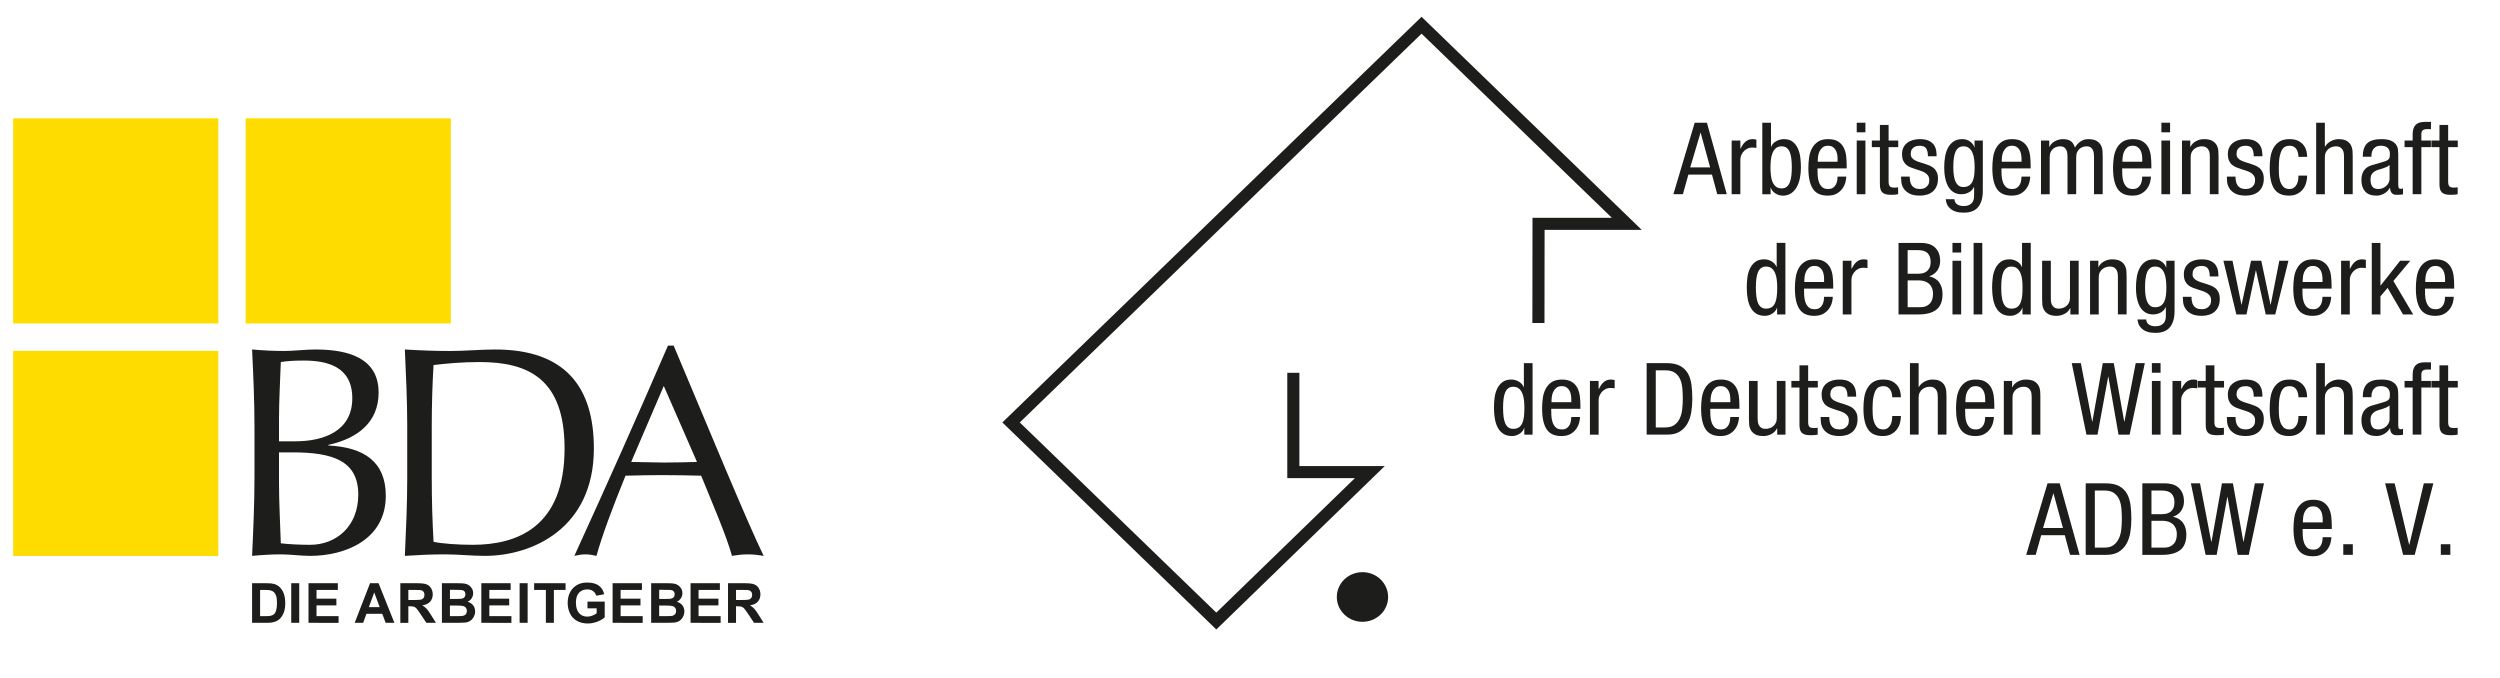 <?xml version="1.0" encoding="utf-8"?>
<!-- Generator: Adobe Illustrator 16.0.4, SVG Export Plug-In . SVG Version: 6.00 Build 0)  -->
<!DOCTYPE svg PUBLIC "-//W3C//DTD SVG 1.1//EN" "http://www.w3.org/Graphics/SVG/1.1/DTD/svg11.dtd">
<svg version="1.1" id="Layer_1" xmlns="http://www.w3.org/2000/svg" xmlns:xlink="http://www.w3.org/1999/xlink" x="0px" y="0px"
	 width="446px" height="121px" viewBox="0 0 446 121" enable-background="new 0 0 446 121" xml:space="preserve">
<g>
	<defs>
		<rect id="SVGID_1_" x="178.818" y="3" width="259.652" height="109.301"/>
	</defs>
	<clipPath id="SVGID_2_">
		<use xlink:href="#SVGID_1_"  overflow="visible"/>
	</clipPath>
	<polyline clip-path="url(#SVGID_2_)" fill="none" stroke="#1D1D1B" stroke-width="2.161" points="274.455,57.627 274.477,39.934 
		290.222,39.934 253.606,4.503 180.373,75.364 216.989,110.795 244.377,84.222 230.731,84.222 230.731,66.506 	"/>
	<path clip-path="url(#SVGID_2_)" fill="#1D1D1B" d="M247.642,106.502c0,2.445-2.05,4.428-4.578,4.428
		c-2.526,0-4.577-1.982-4.577-4.428c0-2.444,2.051-4.43,4.577-4.43C245.592,102.072,247.642,104.058,247.642,106.502"/>
	<path clip-path="url(#SVGID_2_)" fill="#1D1D1B" d="M302.333,21.891h2.181l3.545,12.76h-1.699l-0.941-3.503h-4.212l-0.978,3.503
		h-1.699L302.333,21.891z M301.54,29.86h3.546l-1.68-6.165h-0.038L301.54,29.86z"/>
	<path clip-path="url(#SVGID_2_)" fill="#1D1D1B" d="M308.928,25.071h1.551v1.43h0.037c0.111-0.227,0.234-0.44,0.369-0.644
		c0.136-0.203,0.287-0.381,0.453-0.536s0.356-0.277,0.572-0.367c0.215-0.088,0.465-0.133,0.747-0.133
		c0.31,0,0.536,0.035,0.685,0.107v1.465c-0.074-0.011-0.17-0.027-0.287-0.045s-0.299-0.026-0.545-0.026
		c-0.196,0-0.412,0.044-0.646,0.134c-0.233,0.089-0.453,0.227-0.657,0.411c-0.201,0.186-0.375,0.419-0.517,0.706
		c-0.142,0.286-0.212,0.625-0.212,1.019v6.059h-1.551V25.071z"/>
	<path clip-path="url(#SVGID_2_)" fill="#1D1D1B" d="M314.393,21.891h1.552v4.271h0.038c0.172-0.417,0.471-0.745,0.896-0.982
		c0.425-0.238,0.888-0.357,1.394-0.357c0.666,0,1.199,0.17,1.599,0.509c0.401,0.34,0.705,0.761,0.915,1.261
		c0.208,0.5,0.344,1.045,0.404,1.635c0.062,0.59,0.093,1.135,0.093,1.635c0,0.679-0.062,1.323-0.185,1.93
		c-0.123,0.608-0.312,1.143-0.572,1.601c-0.258,0.458-0.594,0.825-1.006,1.099c-0.412,0.274-0.903,0.411-1.467,0.411
		c-0.272,0-0.526-0.042-0.759-0.125c-0.235-0.084-0.446-0.191-0.637-0.322s-0.353-0.283-0.481-0.456
		c-0.127-0.173-0.218-0.348-0.268-0.526h-0.036v1.18h-1.479V21.891z M315.852,29.86c0,0.489,0.025,0.959,0.076,1.412
		c0.047,0.453,0.146,0.852,0.295,1.198c0.146,0.345,0.351,0.622,0.609,0.83c0.258,0.209,0.596,0.312,1.016,0.312
		c0.357,0,0.652-0.092,0.887-0.277c0.234-0.184,0.419-0.443,0.554-0.777c0.136-0.333,0.231-0.729,0.287-1.188
		s0.082-0.962,0.082-1.51c0-0.572-0.026-1.09-0.082-1.555c-0.056-0.464-0.151-0.858-0.287-1.18
		c-0.135-0.321-0.319-0.571-0.554-0.751c-0.234-0.178-0.529-0.268-0.887-0.268c-0.42,0-0.758,0.108-1.016,0.322
		c-0.259,0.215-0.463,0.501-0.609,0.857c-0.148,0.357-0.248,0.759-0.295,1.206C315.877,28.94,315.852,29.396,315.852,29.86"/>
	<path clip-path="url(#SVGID_2_)" fill="#1D1D1B" d="M324.239,30.039c0,0.37,0.01,0.769,0.027,1.198
		c0.019,0.429,0.089,0.827,0.213,1.196c0.123,0.369,0.312,0.676,0.563,0.921c0.25,0.244,0.618,0.366,1.099,0.366
		c0.369,0,0.664-0.08,0.887-0.241c0.222-0.16,0.39-0.357,0.508-0.59c0.117-0.232,0.193-0.476,0.232-0.732
		c0.035-0.257,0.054-0.475,0.054-0.652h1.553c0,0.25-0.048,0.569-0.141,0.956c-0.091,0.387-0.261,0.762-0.507,1.126
		c-0.247,0.364-0.586,0.673-1.016,0.929c-0.431,0.256-0.986,0.384-1.662,0.384c-1.22,0-2.097-0.403-2.632-1.215
		c-0.536-0.81-0.805-2.043-0.805-3.698c0-0.597,0.04-1.2,0.12-1.814c0.081-0.614,0.247-1.168,0.5-1.662s0.609-0.9,1.072-1.215
		c0.459-0.316,1.072-0.474,1.836-0.474c0.75,0,1.348,0.143,1.791,0.429c0.445,0.286,0.776,0.652,0.998,1.099
		c0.223,0.447,0.362,0.944,0.425,1.492c0.061,0.549,0.093,1.079,0.093,1.591v0.607H324.239z M327.822,28.859v-0.518
		c0-0.262-0.024-0.534-0.074-0.812c-0.049-0.28-0.139-0.533-0.268-0.761c-0.13-0.226-0.306-0.411-0.527-0.554
		c-0.22-0.143-0.505-0.214-0.848-0.214c-0.407,0-0.73,0.104-0.97,0.312c-0.242,0.209-0.422,0.45-0.547,0.725
		c-0.123,0.274-0.201,0.551-0.24,0.831c-0.035,0.279-0.056,0.491-0.056,0.635v0.356H327.822z"/>
	<path clip-path="url(#SVGID_2_)" fill="#1D1D1B" d="M331.239,21.891h1.551v1.715h-1.551V21.891z M331.239,25.071h1.551v9.579
		h-1.551V25.071z"/>
	<path clip-path="url(#SVGID_2_)" fill="#1D1D1B" d="M335.374,22.283h1.552v2.788h1.719v1.18h-1.719v6.146
		c0,0.382,0.069,0.656,0.205,0.823s0.405,0.25,0.813,0.25c0.17,0,0.307-0.006,0.404-0.019c0.098-0.011,0.189-0.023,0.277-0.035
		v1.232c-0.1,0.024-0.252,0.048-0.463,0.072c-0.209,0.022-0.474,0.035-0.793,0.035c-0.405,0-0.739-0.038-0.998-0.116
		c-0.258-0.077-0.461-0.196-0.608-0.357c-0.149-0.16-0.249-0.359-0.306-0.599c-0.055-0.238-0.084-0.512-0.084-0.822v-6.611h-1.439
		v-1.18h1.439V22.283z"/>
	<path clip-path="url(#SVGID_2_)" fill="#1D1D1B" d="M343.944,27.877c0-0.607-0.102-1.072-0.305-1.395
		c-0.202-0.32-0.588-0.481-1.154-0.481c-0.123,0-0.277,0.015-0.461,0.045c-0.185,0.029-0.361,0.092-0.525,0.187
		c-0.168,0.097-0.312,0.242-0.436,0.438c-0.123,0.196-0.184,0.462-0.184,0.795c0,0.286,0.07,0.519,0.212,0.697
		s0.326,0.328,0.555,0.446c0.226,0.119,0.486,0.224,0.774,0.313c0.291,0.089,0.588,0.182,0.896,0.277
		c0.295,0.095,0.588,0.201,0.877,0.32c0.289,0.12,0.547,0.275,0.775,0.465c0.229,0.19,0.413,0.438,0.555,0.742
		c0.141,0.305,0.213,0.693,0.213,1.17c0,0.5-0.08,0.938-0.242,1.314c-0.159,0.375-0.379,0.688-0.664,0.938
		c-0.284,0.25-0.621,0.438-1.016,0.563c-0.395,0.125-0.82,0.187-1.275,0.187c-0.836,0-1.486-0.131-1.946-0.393
		c-0.462-0.261-0.802-0.574-1.017-0.938c-0.217-0.362-0.344-0.734-0.379-1.116s-0.056-0.697-0.056-0.947h1.552
		c0,0.286,0.025,0.562,0.075,0.831c0.048,0.268,0.14,0.507,0.276,0.715c0.134,0.208,0.322,0.372,0.564,0.491
		c0.238,0.12,0.549,0.179,0.93,0.179c0.123,0,0.277-0.018,0.462-0.054c0.186-0.036,0.368-0.113,0.545-0.232
		c0.179-0.119,0.331-0.28,0.454-0.482s0.183-0.477,0.183-0.821c0-0.322-0.069-0.587-0.212-0.796
		c-0.141-0.208-0.325-0.381-0.554-0.519c-0.228-0.137-0.486-0.253-0.775-0.348c-0.289-0.096-0.583-0.191-0.877-0.286
		c-0.295-0.096-0.591-0.2-0.886-0.312c-0.295-0.114-0.559-0.266-0.786-0.456c-0.228-0.191-0.412-0.438-0.556-0.742
		c-0.139-0.303-0.211-0.706-0.211-1.206c0-0.441,0.084-0.828,0.25-1.161c0.166-0.334,0.394-0.611,0.683-0.832
		c0.289-0.22,0.626-0.384,1.006-0.491c0.384-0.106,0.789-0.16,1.22-0.16c0.715,0,1.274,0.106,1.683,0.321
		c0.405,0.214,0.704,0.477,0.895,0.786c0.191,0.31,0.312,0.641,0.36,0.992s0.072,0.67,0.072,0.956H343.944z"/>
	<path clip-path="url(#SVGID_2_)" fill="#1D1D1B" d="M353.733,34.043c0,0.714-0.083,1.318-0.249,1.812
		c-0.167,0.495-0.397,0.897-0.692,1.207c-0.295,0.311-0.65,0.533-1.062,0.67c-0.414,0.137-0.867,0.206-1.358,0.206
		c-0.148,0-0.392-0.012-0.729-0.036c-0.337-0.023-0.685-0.109-1.034-0.259c-0.352-0.149-0.67-0.387-0.962-0.715
		c-0.288-0.328-0.464-0.79-0.524-1.385h1.551c0.037,0.439,0.209,0.753,0.518,0.938c0.307,0.186,0.664,0.277,1.07,0.277
		c0.492,0,0.871-0.08,1.137-0.241c0.264-0.161,0.456-0.355,0.572-0.581c0.117-0.227,0.182-0.461,0.195-0.706
		c0.01-0.244,0.017-0.45,0.017-0.616v-1.252h-0.036c-0.172,0.406-0.465,0.722-0.877,0.948c-0.412,0.226-0.866,0.34-1.357,0.34
		c-0.481,0-0.891-0.09-1.229-0.269c-0.338-0.179-0.621-0.411-0.851-0.697c-0.226-0.285-0.404-0.604-0.533-0.956
		c-0.131-0.351-0.229-0.706-0.297-1.062c-0.067-0.358-0.111-0.694-0.129-1.01c-0.019-0.315-0.026-0.582-0.026-0.796
		c0-0.643,0.047-1.269,0.147-1.876c0.098-0.607,0.274-1.146,0.526-1.618c0.25-0.47,0.584-0.845,0.997-1.125
		c0.412-0.279,0.932-0.42,1.561-0.42c0.541,0,1.01,0.149,1.403,0.446c0.396,0.299,0.64,0.637,0.739,1.019h0.035v-1.215h1.479V34.043
		z M350.279,26.107c-0.358,0-0.653,0.089-0.886,0.269c-0.234,0.179-0.419,0.429-0.555,0.751c-0.135,0.32-0.23,0.715-0.286,1.179
		c-0.056,0.465-0.083,0.982-0.083,1.555c0,0.394,0.021,0.796,0.066,1.206c0.043,0.411,0.123,0.787,0.248,1.126
		c0.123,0.34,0.301,0.62,0.533,0.84c0.235,0.222,0.549,0.33,0.943,0.33c0.42,0,0.76-0.088,1.025-0.267s0.471-0.426,0.619-0.742
		c0.147-0.315,0.246-0.688,0.295-1.117c0.049-0.429,0.075-0.887,0.075-1.376c0-0.465-0.026-0.92-0.075-1.367
		c-0.049-0.446-0.147-0.849-0.295-1.207c-0.148-0.356-0.351-0.642-0.609-0.856C351.038,26.216,350.698,26.107,350.279,26.107"/>
	<path clip-path="url(#SVGID_2_)" fill="#1D1D1B" d="M357.057,30.039c0,0.37,0.009,0.769,0.027,1.198
		c0.021,0.429,0.091,0.827,0.214,1.196c0.12,0.369,0.31,0.676,0.563,0.921c0.252,0.244,0.618,0.366,1.098,0.366
		c0.369,0,0.664-0.08,0.887-0.241c0.222-0.16,0.391-0.357,0.508-0.59c0.118-0.232,0.193-0.476,0.23-0.732
		c0.039-0.257,0.055-0.475,0.055-0.652h1.553c0,0.25-0.046,0.569-0.138,0.956c-0.093,0.387-0.263,0.762-0.509,1.126
		s-0.584,0.673-1.016,0.929c-0.43,0.256-0.986,0.384-1.662,0.384c-1.218,0-2.097-0.403-2.633-1.215
		c-0.535-0.81-0.802-2.043-0.802-3.698c0-0.597,0.039-1.2,0.12-1.814c0.078-0.614,0.247-1.168,0.497-1.662
		c0.253-0.494,0.61-0.9,1.071-1.215c0.463-0.316,1.074-0.474,1.838-0.474c0.752,0,1.348,0.143,1.793,0.429
		c0.441,0.286,0.775,0.652,0.996,1.099c0.222,0.447,0.365,0.944,0.426,1.492c0.062,0.549,0.092,1.079,0.092,1.591v0.607H357.057z
		 M360.639,28.859v-0.518c0-0.262-0.023-0.534-0.072-0.812c-0.05-0.28-0.14-0.533-0.269-0.761c-0.128-0.226-0.304-0.411-0.525-0.554
		s-0.506-0.214-0.85-0.214c-0.408,0-0.729,0.104-0.968,0.312c-0.241,0.209-0.424,0.45-0.547,0.725s-0.203,0.551-0.24,0.831
		c-0.036,0.279-0.055,0.491-0.055,0.635v0.356H360.639z"/>
	<path clip-path="url(#SVGID_2_)" fill="#1D1D1B" d="M364.112,25.071h1.477v1.126h0.039c0.207-0.44,0.541-0.781,0.996-1.019
		c0.455-0.238,0.926-0.357,1.405-0.357c0.578,0,1.04,0.116,1.384,0.348c0.346,0.233,0.598,0.623,0.758,1.172
		c0.222-0.417,0.539-0.774,0.951-1.073c0.412-0.297,0.877-0.446,1.395-0.446c0.652,0,1.154,0.104,1.505,0.312
		c0.351,0.209,0.61,0.468,0.776,0.777s0.262,0.642,0.285,0.991c0.026,0.354,0.037,0.671,0.037,0.957v6.791h-1.551v-6.612
		c0-0.179-0.008-0.382-0.029-0.607c-0.018-0.228-0.069-0.438-0.154-0.636c-0.088-0.195-0.219-0.359-0.398-0.49
		c-0.179-0.131-0.427-0.197-0.749-0.197c-0.184,0-0.385,0.03-0.599,0.09c-0.217,0.061-0.415,0.164-0.6,0.313
		c-0.185,0.147-0.34,0.347-0.463,0.598c-0.123,0.25-0.185,0.56-0.185,0.93v6.612h-1.552v-6.612c0-0.179-0.01-0.382-0.027-0.607
		c-0.018-0.228-0.07-0.438-0.158-0.636c-0.087-0.195-0.217-0.359-0.396-0.49c-0.178-0.131-0.428-0.197-0.748-0.197
		c-0.184,0-0.383,0.03-0.6,0.09c-0.216,0.061-0.416,0.164-0.601,0.313c-0.185,0.147-0.338,0.347-0.461,0.598
		c-0.123,0.25-0.185,0.56-0.185,0.93v6.612h-1.553V25.071z"/>
	<path clip-path="url(#SVGID_2_)" fill="#1D1D1B" d="M378.592,30.039c0,0.37,0.01,0.769,0.027,1.198
		c0.02,0.429,0.088,0.827,0.213,1.196c0.123,0.369,0.312,0.676,0.563,0.921c0.252,0.244,0.62,0.366,1.099,0.366
		c0.369,0,0.664-0.08,0.887-0.241c0.223-0.16,0.39-0.357,0.508-0.59c0.117-0.232,0.193-0.476,0.232-0.732
		c0.036-0.257,0.053-0.475,0.053-0.652h1.554c0,0.25-0.048,0.569-0.14,0.956s-0.262,0.762-0.508,1.126
		c-0.248,0.364-0.584,0.673-1.016,0.929s-0.984,0.384-1.663,0.384c-1.219,0-2.096-0.403-2.631-1.215
		c-0.536-0.81-0.804-2.043-0.804-3.698c0-0.597,0.039-1.2,0.121-1.814c0.078-0.614,0.244-1.168,0.498-1.662
		c0.252-0.494,0.609-0.9,1.071-1.215c0.462-0.316,1.073-0.474,1.837-0.474c0.752,0,1.348,0.143,1.791,0.429
		c0.444,0.286,0.776,0.652,0.998,1.099c0.223,0.447,0.363,0.944,0.426,1.492c0.062,0.549,0.092,1.079,0.092,1.591v0.607H378.592z
		 M382.174,28.859v-0.518c0-0.262-0.022-0.534-0.072-0.812c-0.051-0.28-0.139-0.533-0.27-0.761
		c-0.129-0.226-0.305-0.411-0.524-0.554c-0.222-0.143-0.507-0.214-0.851-0.214c-0.406,0-0.729,0.104-0.97,0.312
		c-0.241,0.209-0.422,0.45-0.546,0.725c-0.121,0.274-0.201,0.551-0.238,0.831c-0.037,0.279-0.058,0.491-0.058,0.635v0.356H382.174z"
		/>
	<path clip-path="url(#SVGID_2_)" fill="#1D1D1B" d="M385.592,21.891h1.551v1.715h-1.551V21.891z M385.592,25.071h1.551v9.579
		h-1.551V25.071z"/>
	<path clip-path="url(#SVGID_2_)" fill="#1D1D1B" d="M389.266,25.071h1.48v1.126h0.035c0.209-0.44,0.543-0.781,0.998-1.019
		c0.456-0.238,0.923-0.357,1.404-0.357c0.652,0,1.152,0.104,1.502,0.312c0.353,0.209,0.611,0.468,0.777,0.777
		s0.262,0.642,0.287,0.991c0.023,0.354,0.037,0.671,0.037,0.957v6.791h-1.553v-6.612c0-0.179-0.01-0.382-0.027-0.607
		c-0.019-0.228-0.076-0.438-0.176-0.636c-0.1-0.195-0.245-0.359-0.443-0.49c-0.197-0.131-0.467-0.197-0.812-0.197
		c-0.209,0-0.428,0.036-0.656,0.108c-0.227,0.07-0.439,0.184-0.636,0.339c-0.198,0.154-0.358,0.354-0.481,0.598
		c-0.123,0.245-0.185,0.54-0.185,0.886v6.612h-1.552V25.071z"/>
	<path clip-path="url(#SVGID_2_)" fill="#1D1D1B" d="M402.068,27.877c0-0.607-0.104-1.072-0.306-1.395
		c-0.203-0.32-0.588-0.481-1.155-0.481c-0.123,0-0.276,0.015-0.462,0.045c-0.186,0.029-0.359,0.092-0.525,0.187
		c-0.166,0.097-0.311,0.242-0.434,0.438S399,27.133,399,27.466c0,0.286,0.072,0.519,0.215,0.697
		c0.138,0.179,0.322,0.328,0.552,0.446c0.226,0.119,0.487,0.224,0.776,0.313c0.289,0.089,0.588,0.182,0.895,0.277
		c0.297,0.095,0.587,0.201,0.878,0.32c0.289,0.12,0.548,0.275,0.774,0.465c0.229,0.19,0.414,0.438,0.556,0.742
		c0.142,0.305,0.214,0.693,0.214,1.17c0,0.5-0.082,0.938-0.24,1.314c-0.162,0.375-0.384,0.688-0.666,0.938
		c-0.283,0.25-0.623,0.438-1.016,0.563c-0.396,0.125-0.82,0.187-1.275,0.187c-0.836,0-1.486-0.131-1.949-0.393
		c-0.461-0.261-0.799-0.574-1.014-0.938c-0.217-0.362-0.343-0.734-0.381-1.116c-0.035-0.382-0.055-0.697-0.055-0.947h1.551
		c0,0.286,0.025,0.562,0.075,0.831c0.049,0.268,0.142,0.507,0.276,0.715c0.136,0.208,0.324,0.372,0.564,0.491
		c0.239,0.12,0.551,0.179,0.932,0.179c0.123,0,0.277-0.018,0.461-0.054c0.187-0.036,0.367-0.113,0.545-0.232s0.33-0.28,0.453-0.482
		s0.186-0.477,0.186-0.821c0-0.322-0.072-0.587-0.213-0.796c-0.141-0.208-0.325-0.381-0.555-0.519
		c-0.228-0.137-0.486-0.253-0.775-0.348c-0.29-0.096-0.582-0.191-0.877-0.286c-0.297-0.096-0.592-0.2-0.887-0.312
		c-0.295-0.114-0.559-0.266-0.785-0.456c-0.229-0.191-0.413-0.438-0.553-0.742c-0.143-0.303-0.213-0.706-0.213-1.206
		c0-0.441,0.082-0.828,0.25-1.161c0.164-0.334,0.394-0.611,0.68-0.832c0.293-0.22,0.627-0.384,1.01-0.491
		c0.381-0.106,0.786-0.16,1.218-0.16c0.714,0,1.274,0.106,1.681,0.321c0.405,0.214,0.705,0.477,0.896,0.786s0.312,0.641,0.359,0.992
		c0.05,0.352,0.076,0.67,0.076,0.956H402.068z"/>
	<path clip-path="url(#SVGID_2_)" fill="#1D1D1B" d="M410.043,27.984c0-0.227-0.026-0.458-0.082-0.697
		c-0.055-0.239-0.141-0.453-0.258-0.643c-0.117-0.191-0.277-0.347-0.48-0.465c-0.204-0.119-0.454-0.18-0.747-0.18
		c-0.248,0-0.483,0.042-0.713,0.125c-0.226,0.084-0.435,0.266-0.618,0.546c-0.183,0.28-0.332,0.682-0.443,1.205
		c-0.11,0.525-0.164,1.223-0.164,2.093c0,0.309,0.008,0.679,0.026,1.107c0.017,0.428,0.089,0.84,0.214,1.232
		c0.122,0.394,0.309,0.728,0.561,1.002c0.253,0.272,0.613,0.41,1.082,0.41c0.332,0,0.602-0.077,0.811-0.232
		c0.211-0.155,0.377-0.348,0.5-0.581c0.123-0.232,0.207-0.488,0.249-0.768c0.043-0.28,0.063-0.552,0.063-0.813h1.554
		c0,0.381-0.052,0.78-0.159,1.197c-0.104,0.417-0.281,0.801-0.533,1.152c-0.254,0.352-0.591,0.644-1.008,0.875
		c-0.418,0.233-0.936,0.35-1.552,0.35c-1.22,0-2.097-0.405-2.631-1.215c-0.537-0.812-0.804-2.043-0.804-3.7
		c0-0.595,0.039-1.2,0.119-1.814c0.082-0.612,0.246-1.167,0.5-1.66c0.252-0.495,0.609-0.9,1.071-1.217
		c0.461-0.314,1.073-0.473,1.837-0.473c0.678,0,1.221,0.113,1.633,0.34c0.414,0.227,0.733,0.503,0.963,0.83
		c0.226,0.328,0.377,0.673,0.453,1.037c0.071,0.364,0.11,0.682,0.11,0.956H410.043z"/>
	<path clip-path="url(#SVGID_2_)" fill="#1D1D1B" d="M413.204,21.891h1.551v4.271h0.037c0.1-0.19,0.236-0.369,0.415-0.536
		s0.377-0.31,0.591-0.429c0.217-0.119,0.444-0.211,0.685-0.277c0.239-0.064,0.471-0.098,0.69-0.098c0.643,0,1.135,0.104,1.479,0.312
		c0.344,0.209,0.596,0.47,0.758,0.778c0.159,0.311,0.252,0.642,0.276,0.992c0.025,0.352,0.037,0.67,0.037,0.956v6.791h-1.551v-6.612
		c0-0.179-0.009-0.382-0.029-0.607c-0.019-0.227-0.075-0.438-0.174-0.635c-0.1-0.196-0.248-0.36-0.444-0.491
		c-0.197-0.132-0.47-0.197-0.812-0.197c-0.209,0-0.429,0.036-0.656,0.107s-0.44,0.185-0.637,0.34
		c-0.197,0.154-0.356,0.354-0.479,0.599c-0.124,0.244-0.187,0.539-0.187,0.885v6.612h-1.551V21.891z"/>
	<path clip-path="url(#SVGID_2_)" fill="#1D1D1B" d="M421.513,27.966c0-1.084,0.261-1.879,0.777-2.385
		c0.518-0.507,1.368-0.76,2.55-0.76c0.75,0,1.328,0.095,1.736,0.286c0.406,0.19,0.703,0.429,0.895,0.715
		c0.191,0.285,0.303,0.587,0.332,0.902c0.03,0.315,0.046,0.598,0.046,0.849v5.343c0,0.203,0.019,0.382,0.056,0.536
		c0.037,0.155,0.178,0.233,0.426,0.233c0.099,0,0.175-0.01,0.23-0.027c0.055-0.019,0.103-0.039,0.139-0.063v1.073
		c-0.062,0.011-0.18,0.029-0.351,0.053c-0.172,0.024-0.358,0.036-0.556,0.036c-0.146,0-0.303-0.006-0.46-0.018
		c-0.159-0.011-0.306-0.057-0.435-0.134s-0.244-0.199-0.342-0.366c-0.099-0.167-0.154-0.405-0.166-0.715h-0.037
		c-0.248,0.428-0.59,0.765-1.025,1.01c-0.438,0.244-0.891,0.366-1.358,0.366c-0.922,0-1.604-0.25-2.039-0.75
		c-0.438-0.501-0.655-1.181-0.655-2.038c0-0.68,0.148-1.242,0.45-1.689c0.302-0.445,0.774-0.765,1.414-0.955l2.086-0.607
		c0.284-0.083,0.503-0.17,0.656-0.261c0.153-0.089,0.267-0.187,0.333-0.294c0.066-0.106,0.109-0.231,0.12-0.375
		c0.012-0.144,0.019-0.315,0.019-0.519c0-0.452-0.136-0.801-0.408-1.045c-0.27-0.244-0.664-0.366-1.181-0.366
		c-0.432,0-0.761,0.08-0.987,0.241c-0.229,0.16-0.395,0.348-0.498,0.562c-0.105,0.215-0.166,0.427-0.187,0.635
		c-0.019,0.208-0.028,0.354-0.028,0.438v0.089H421.513z M426.298,29.432c-0.147,0.143-0.335,0.266-0.563,0.366
		c-0.227,0.102-0.465,0.191-0.711,0.269c-0.246,0.078-0.492,0.151-0.738,0.223c-0.246,0.072-0.455,0.161-0.627,0.269
		c-0.246,0.155-0.436,0.343-0.565,0.563c-0.129,0.22-0.192,0.538-0.192,0.956c0,0.488,0.101,0.884,0.303,1.188
		c0.205,0.305,0.572,0.456,1.1,0.456c0.26,0,0.508-0.048,0.749-0.144c0.24-0.095,0.453-0.225,0.636-0.392
		c0.186-0.168,0.334-0.361,0.444-0.582s0.166-0.455,0.166-0.705V29.432z"/>
	<path clip-path="url(#SVGID_2_)" fill="#1D1D1B" d="M430.417,26.251h-1.441v-1.18h1.441v-1.127c0-0.726,0.169-1.273,0.508-1.644
		c0.338-0.369,0.883-0.554,1.635-0.554h1.125v1.287h-0.719c-0.332,0-0.582,0.068-0.746,0.206c-0.168,0.136-0.252,0.371-0.252,0.704
		v1.127h1.7v1.18h-1.7v8.398h-1.551V26.251z"/>
	<path clip-path="url(#SVGID_2_)" fill="#1D1D1B" d="M435.2,22.283h1.552v2.788h1.717v1.18h-1.717v6.146
		c0,0.382,0.067,0.656,0.205,0.823c0.133,0.167,0.405,0.25,0.811,0.25c0.173,0,0.308-0.006,0.407-0.019
		c0.098-0.011,0.189-0.023,0.275-0.035v1.232c-0.098,0.024-0.25,0.048-0.461,0.072c-0.209,0.022-0.475,0.035-0.793,0.035
		c-0.408,0-0.74-0.038-0.998-0.116c-0.26-0.077-0.463-0.196-0.609-0.357c-0.148-0.16-0.249-0.359-0.305-0.599
		c-0.057-0.238-0.084-0.512-0.084-0.822v-6.611h-1.44v-1.18h1.44V22.283z"/>
	<path clip-path="url(#SVGID_2_)" fill="#1D1D1B" d="M318.514,56.095h-1.479v-1.18h-0.036c-0.05,0.179-0.14,0.354-0.268,0.527
		c-0.129,0.173-0.291,0.324-0.481,0.456c-0.19,0.131-0.403,0.238-0.637,0.321c-0.234,0.083-0.487,0.125-0.759,0.125
		c-0.588,0-1.09-0.123-1.494-0.366c-0.407-0.244-0.738-0.587-0.997-1.027c-0.259-0.441-0.446-0.972-0.563-1.59
		c-0.117-0.62-0.176-1.306-0.176-2.057c0-0.5,0.031-1.045,0.092-1.635c0.062-0.59,0.201-1.135,0.416-1.635s0.529-0.92,0.942-1.26
		c0.412-0.34,0.969-0.51,1.671-0.51c0.443,0,0.873,0.119,1.293,0.357c0.419,0.238,0.715,0.566,0.887,0.983h0.036v-4.271h1.554
		V56.095z M313.249,51.305c0,0.572,0.028,1.091,0.083,1.556c0.056,0.465,0.151,0.857,0.287,1.18c0.135,0.321,0.319,0.571,0.554,0.75
		s0.529,0.269,0.887,0.269c0.431,0,0.775-0.093,1.033-0.277c0.26-0.185,0.459-0.443,0.602-0.777
		c0.142-0.334,0.236-0.729,0.285-1.188c0.051-0.459,0.076-0.963,0.076-1.512c0-0.465-0.025-0.92-0.076-1.367
		c-0.049-0.446-0.148-0.849-0.295-1.205c-0.148-0.357-0.351-0.644-0.609-0.858c-0.258-0.214-0.596-0.322-1.016-0.322
		c-0.357,0-0.652,0.09-0.887,0.27c-0.234,0.179-0.419,0.429-0.554,0.75c-0.136,0.32-0.231,0.715-0.287,1.179
		C313.277,50.215,313.249,50.733,313.249,51.305"/>
	<path clip-path="url(#SVGID_2_)" fill="#1D1D1B" d="M321.836,51.483c0,0.37,0.01,0.77,0.027,1.198
		c0.021,0.429,0.09,0.828,0.213,1.197s0.312,0.676,0.565,0.921c0.251,0.244,0.616,0.365,1.097,0.365c0.369,0,0.666-0.079,0.887-0.24
		c0.223-0.161,0.392-0.358,0.509-0.591c0.118-0.232,0.192-0.476,0.231-0.732c0.037-0.255,0.053-0.474,0.053-0.652h1.554
		c0,0.25-0.046,0.569-0.14,0.956c-0.092,0.387-0.262,0.762-0.508,1.126s-0.584,0.673-1.015,0.93
		c-0.433,0.256-0.985,0.384-1.663,0.384c-1.219,0-2.096-0.404-2.632-1.215s-0.803-2.043-0.803-3.699c0-0.597,0.04-1.2,0.12-1.814
		c0.078-0.613,0.246-1.168,0.498-1.662c0.252-0.493,0.608-0.899,1.072-1.216c0.461-0.314,1.073-0.473,1.836-0.473
		c0.754,0,1.349,0.143,1.793,0.429c0.442,0.286,0.774,0.652,0.998,1.1c0.221,0.446,0.361,0.944,0.424,1.491
		c0.062,0.549,0.093,1.079,0.093,1.592v0.606H321.836z M325.418,50.305v-0.519c0-0.262-0.022-0.533-0.072-0.812
		c-0.05-0.28-0.139-0.533-0.268-0.759c-0.129-0.228-0.305-0.412-0.525-0.556c-0.223-0.143-0.506-0.214-0.85-0.214
		c-0.408,0-0.729,0.104-0.971,0.312c-0.24,0.209-0.422,0.449-0.545,0.724c-0.123,0.275-0.203,0.551-0.24,0.831
		c-0.035,0.28-0.056,0.492-0.056,0.635v0.357H325.418z"/>
	<path clip-path="url(#SVGID_2_)" fill="#1D1D1B" d="M328.745,46.516h1.551v1.431h0.037c0.112-0.228,0.235-0.441,0.37-0.645
		s0.287-0.381,0.452-0.536c0.166-0.154,0.357-0.276,0.572-0.366c0.216-0.088,0.465-0.134,0.748-0.134
		c0.31,0,0.535,0.035,0.683,0.107v1.465c-0.072-0.011-0.169-0.026-0.285-0.045c-0.116-0.017-0.299-0.026-0.545-0.026
		c-0.196,0-0.414,0.045-0.647,0.135c-0.232,0.089-0.451,0.226-0.654,0.411c-0.203,0.185-0.376,0.42-0.518,0.705
		c-0.143,0.286-0.213,0.627-0.213,1.019v6.059h-1.551V46.516z"/>
	<path clip-path="url(#SVGID_2_)" fill="#1D1D1B" d="M338.698,43.335h4.047c0.43,0,0.85,0.054,1.256,0.161
		c0.406,0.106,0.767,0.289,1.08,0.545s0.565,0.593,0.758,1.009c0.19,0.418,0.285,0.936,0.285,1.556c0,0.286-0.043,0.571-0.129,0.857
		c-0.086,0.287-0.212,0.549-0.379,0.787c-0.166,0.237-0.369,0.445-0.609,0.625c-0.239,0.179-0.508,0.311-0.803,0.394v0.035
		c0.812,0.191,1.406,0.566,1.781,1.126c0.376,0.56,0.564,1.233,0.564,2.019c0,1.3-0.367,2.231-1.1,2.798
		c-0.732,0.565-1.789,0.849-3.168,0.849h-3.584V43.335z M340.324,48.84h1.866c0.172,0,0.383-0.02,0.637-0.054
		c0.254-0.036,0.499-0.125,0.74-0.269c0.24-0.143,0.441-0.357,0.609-0.643c0.166-0.287,0.248-0.675,0.248-1.162
		c0-0.668-0.18-1.183-0.535-1.546c-0.357-0.363-0.936-0.545-1.736-0.545h-1.829V48.84z M340.324,54.808h2.218
		c0.43,0,0.793-0.065,1.09-0.196c0.295-0.131,0.531-0.304,0.711-0.519c0.178-0.214,0.308-0.465,0.386-0.75
		c0.082-0.286,0.121-0.584,0.121-0.895c0-0.439-0.068-0.812-0.202-1.115c-0.137-0.305-0.321-0.556-0.555-0.751
		c-0.234-0.197-0.508-0.34-0.822-0.43c-0.312-0.089-0.648-0.134-1.006-0.134h-1.94V54.808z"/>
	<path clip-path="url(#SVGID_2_)" fill="#1D1D1B" d="M348.321,43.335h1.551v1.715h-1.551V43.335z M348.321,46.517h1.551v9.579
		h-1.551V46.517z"/>
	<rect x="352.089" y="43.335" clip-path="url(#SVGID_2_)" fill="#1D1D1B" width="1.551" height="12.76"/>
	<path clip-path="url(#SVGID_2_)" fill="#1D1D1B" d="M362.284,56.095h-1.478v-1.18h-0.038c-0.048,0.179-0.136,0.354-0.266,0.527
		c-0.131,0.173-0.29,0.324-0.48,0.456c-0.193,0.131-0.404,0.238-0.637,0.321c-0.236,0.083-0.488,0.125-0.758,0.125
		c-0.592,0-1.09-0.123-1.497-0.366c-0.406-0.244-0.738-0.587-0.996-1.027c-0.261-0.441-0.446-0.972-0.563-1.59
		c-0.119-0.62-0.178-1.306-0.178-2.057c0-0.5,0.031-1.045,0.094-1.635c0.062-0.59,0.201-1.135,0.416-1.635s0.529-0.92,0.941-1.26
		s0.97-0.51,1.671-0.51c0.445,0,0.875,0.119,1.294,0.357c0.418,0.238,0.713,0.566,0.887,0.983h0.037v-4.271h1.551V56.095z
		 M357.02,51.305c0,0.572,0.029,1.091,0.083,1.556c0.056,0.465,0.15,0.857,0.286,1.18c0.137,0.321,0.321,0.571,0.555,0.75
		c0.234,0.179,0.528,0.269,0.887,0.269c0.431,0,0.775-0.093,1.033-0.277s0.459-0.443,0.6-0.777c0.143-0.334,0.236-0.729,0.289-1.188
		c0.047-0.459,0.07-0.963,0.07-1.512c0-0.465-0.023-0.92-0.07-1.367c-0.053-0.446-0.149-0.849-0.297-1.205
		c-0.148-0.357-0.352-0.644-0.609-0.858c-0.259-0.214-0.598-0.322-1.016-0.322c-0.358,0-0.652,0.09-0.887,0.27
		c-0.233,0.179-0.418,0.429-0.555,0.75c-0.136,0.32-0.23,0.715-0.286,1.179C357.049,50.215,357.02,50.733,357.02,51.305"/>
	<path clip-path="url(#SVGID_2_)" fill="#1D1D1B" d="M370.834,56.095h-1.479v-1.126h-0.035c-0.21,0.44-0.542,0.781-0.997,1.019
		c-0.457,0.238-0.923,0.357-1.404,0.357c-0.653,0-1.153-0.104-1.505-0.313c-0.352-0.208-0.609-0.467-0.775-0.776
		s-0.263-0.641-0.287-0.992c-0.024-0.351-0.037-0.67-0.037-0.956v-6.791h1.552v6.612c0,0.179,0.01,0.382,0.026,0.607
		c0.021,0.227,0.08,0.438,0.177,0.636c0.099,0.195,0.243,0.359,0.434,0.49c0.191,0.131,0.466,0.197,0.822,0.197
		c0.209,0,0.428-0.036,0.655-0.108c0.229-0.07,0.44-0.184,0.639-0.339c0.195-0.154,0.357-0.354,0.48-0.599s0.184-0.539,0.184-0.885
		v-6.612h1.551V56.095z"/>
	<path clip-path="url(#SVGID_2_)" fill="#1D1D1B" d="M372.867,46.516h1.479v1.126h0.035c0.209-0.44,0.543-0.78,0.998-1.019
		c0.456-0.238,0.924-0.357,1.404-0.357c0.652,0,1.152,0.104,1.503,0.312c0.353,0.209,0.61,0.468,0.776,0.778
		c0.166,0.31,0.263,0.641,0.287,0.99c0.023,0.353,0.037,0.671,0.037,0.957v6.791h-1.553v-6.611c0-0.18-0.01-0.383-0.025-0.608
		c-0.021-0.226-0.078-0.438-0.178-0.635c-0.099-0.196-0.244-0.36-0.443-0.491c-0.196-0.131-0.467-0.197-0.812-0.197
		c-0.21,0-0.428,0.036-0.655,0.108c-0.229,0.071-0.44,0.184-0.638,0.339c-0.196,0.155-0.358,0.355-0.481,0.598
		c-0.123,0.245-0.185,0.54-0.185,0.887v6.611h-1.551V46.516z"/>
	<path clip-path="url(#SVGID_2_)" fill="#1D1D1B" d="M387.939,55.486c0,0.715-0.083,1.32-0.251,1.814
		c-0.164,0.494-0.396,0.896-0.691,1.206c-0.296,0.31-0.65,0.533-1.062,0.671c-0.412,0.137-0.864,0.205-1.355,0.205
		c-0.15,0-0.392-0.013-0.73-0.035c-0.34-0.025-0.684-0.111-1.033-0.26c-0.354-0.147-0.673-0.387-0.962-0.716
		c-0.289-0.327-0.466-0.789-0.524-1.384h1.549c0.037,0.44,0.211,0.753,0.519,0.938c0.308,0.185,0.665,0.276,1.069,0.276
		c0.492,0,0.871-0.08,1.137-0.242c0.263-0.159,0.455-0.354,0.57-0.579c0.117-0.228,0.183-0.463,0.197-0.706
		c0.012-0.244,0.016-0.45,0.016-0.616v-1.252h-0.036c-0.173,0.405-0.464,0.721-0.877,0.947c-0.412,0.227-0.864,0.34-1.357,0.34
		c-0.479,0-0.89-0.09-1.229-0.269c-0.338-0.178-0.62-0.411-0.848-0.697c-0.229-0.284-0.406-0.604-0.535-0.955
		c-0.131-0.352-0.229-0.706-0.295-1.063c-0.068-0.358-0.113-0.694-0.131-1.009c-0.018-0.316-0.027-0.582-0.027-0.796
		c0-0.644,0.049-1.27,0.148-1.876c0.098-0.608,0.273-1.147,0.526-1.618c0.252-0.47,0.584-0.845,0.995-1.125
		c0.412-0.281,0.934-0.42,1.562-0.42c0.543,0,1.009,0.147,1.403,0.445c0.395,0.299,0.641,0.638,0.74,1.02h0.037v-1.215h1.478V55.486
		z M384.486,47.553c-0.358,0-0.653,0.089-0.889,0.268c-0.233,0.179-0.417,0.429-0.554,0.751c-0.135,0.321-0.229,0.714-0.285,1.179
		c-0.057,0.466-0.084,0.983-0.084,1.556c0,0.393,0.022,0.796,0.064,1.206c0.043,0.41,0.126,0.785,0.25,1.126
		c0.123,0.34,0.301,0.62,0.535,0.84c0.234,0.221,0.547,0.33,0.941,0.33c0.42,0,0.761-0.088,1.026-0.268
		c0.263-0.179,0.47-0.427,0.617-0.741c0.149-0.315,0.246-0.688,0.296-1.117c0.051-0.43,0.074-0.888,0.074-1.376
		c0-0.465-0.023-0.921-0.074-1.367c-0.05-0.447-0.146-0.849-0.296-1.207c-0.147-0.357-0.349-0.642-0.608-0.857
		C385.243,47.659,384.904,47.553,384.486,47.553"/>
	<path clip-path="url(#SVGID_2_)" fill="#1D1D1B" d="M394.217,49.321c0-0.606-0.102-1.072-0.306-1.394
		c-0.2-0.321-0.587-0.482-1.153-0.482c-0.123,0-0.277,0.016-0.461,0.045c-0.185,0.029-0.36,0.092-0.526,0.188
		c-0.167,0.096-0.31,0.242-0.433,0.438c-0.125,0.196-0.186,0.462-0.186,0.795c0,0.286,0.07,0.52,0.212,0.697
		c0.142,0.179,0.326,0.328,0.556,0.447c0.226,0.119,0.485,0.223,0.773,0.312c0.291,0.089,0.588,0.183,0.896,0.277
		c0.295,0.095,0.588,0.202,0.877,0.321c0.289,0.118,0.547,0.274,0.775,0.465c0.229,0.189,0.413,0.438,0.555,0.742
		c0.141,0.304,0.213,0.692,0.213,1.17c0,0.5-0.08,0.938-0.241,1.313c-0.16,0.375-0.38,0.688-0.665,0.938
		c-0.284,0.25-0.621,0.437-1.016,0.562c-0.395,0.125-0.819,0.188-1.274,0.188c-0.837,0-1.487-0.131-1.947-0.394
		c-0.463-0.261-0.802-0.573-1.016-0.938c-0.218-0.363-0.345-0.735-0.38-1.117c-0.035-0.381-0.055-0.697-0.055-0.947h1.551
		c0,0.286,0.023,0.563,0.076,0.831c0.047,0.269,0.139,0.507,0.275,0.715c0.134,0.208,0.322,0.372,0.562,0.491
		c0.238,0.12,0.551,0.179,0.933,0.179c0.123,0,0.276-0.018,0.461-0.054c0.187-0.035,0.368-0.113,0.545-0.231
		c0.179-0.119,0.329-0.28,0.452-0.483c0.123-0.202,0.186-0.476,0.186-0.821c0-0.321-0.07-0.587-0.213-0.796
		c-0.141-0.208-0.326-0.381-0.554-0.518c-0.228-0.138-0.486-0.253-0.774-0.35c-0.289-0.095-0.584-0.189-0.878-0.284
		c-0.295-0.097-0.591-0.2-0.886-0.313s-0.559-0.265-0.786-0.456s-0.412-0.438-0.555-0.742c-0.14-0.303-0.212-0.706-0.212-1.206
		c0-0.44,0.082-0.828,0.251-1.161c0.165-0.334,0.393-0.61,0.682-0.832c0.289-0.22,0.626-0.384,1.006-0.49
		c0.384-0.107,0.789-0.161,1.22-0.161c0.715,0,1.273,0.106,1.683,0.322c0.405,0.214,0.704,0.476,0.896,0.785
		c0.189,0.311,0.31,0.642,0.359,0.992c0.049,0.353,0.073,0.67,0.073,0.956H394.217z"/>
	<polygon clip-path="url(#SVGID_2_)" fill="#1D1D1B" points="396.655,46.516 398.281,46.516 399.87,54.343 399.908,54.343 
		401.586,46.516 403.415,46.516 405.059,54.343 405.096,54.343 406.629,46.516 408.256,46.516 405.909,56.095 404.209,56.095 
		402.473,48.267 402.436,48.267 400.773,56.095 398.965,56.095 	"/>
	<path clip-path="url(#SVGID_2_)" fill="#1D1D1B" d="M410.749,51.483c0,0.37,0.009,0.77,0.029,1.198
		c0.015,0.429,0.086,0.828,0.211,1.197c0.123,0.369,0.311,0.676,0.562,0.921c0.251,0.244,0.619,0.365,1.1,0.365
		c0.369,0,0.664-0.079,0.887-0.24c0.222-0.161,0.39-0.358,0.508-0.591c0.115-0.232,0.193-0.476,0.23-0.732
		c0.035-0.255,0.056-0.474,0.056-0.652h1.551c0,0.25-0.046,0.569-0.14,0.956c-0.092,0.387-0.26,0.762-0.506,1.126
		c-0.248,0.364-0.586,0.673-1.018,0.93c-0.43,0.256-0.984,0.384-1.661,0.384c-1.221,0-2.098-0.404-2.631-1.215
		c-0.537-0.811-0.806-2.043-0.806-3.699c0-0.597,0.041-1.2,0.119-1.814c0.082-0.613,0.246-1.168,0.502-1.662
		c0.252-0.493,0.609-0.899,1.07-1.216c0.461-0.314,1.073-0.473,1.838-0.473c0.75,0,1.349,0.143,1.791,0.429
		c0.443,0.286,0.775,0.652,0.996,1.1c0.225,0.446,0.363,0.944,0.424,1.491c0.062,0.549,0.094,1.079,0.094,1.592v0.606H410.749z
		 M414.332,50.305v-0.519c0-0.262-0.026-0.533-0.074-0.812c-0.049-0.28-0.138-0.533-0.269-0.759
		c-0.129-0.228-0.305-0.412-0.526-0.556c-0.222-0.143-0.505-0.214-0.851-0.214c-0.404,0-0.729,0.104-0.97,0.312
		c-0.239,0.209-0.422,0.449-0.545,0.724c-0.123,0.275-0.2,0.551-0.239,0.831c-0.037,0.28-0.056,0.492-0.056,0.635v0.357H414.332z"/>
	<path clip-path="url(#SVGID_2_)" fill="#1D1D1B" d="M417.654,46.516h1.552v1.431h0.039c0.109-0.228,0.232-0.441,0.368-0.645
		c0.134-0.203,0.286-0.381,0.452-0.536c0.166-0.154,0.355-0.276,0.572-0.366c0.217-0.088,0.466-0.134,0.748-0.134
		c0.307,0,0.537,0.035,0.683,0.107v1.465c-0.073-0.011-0.168-0.026-0.286-0.045c-0.117-0.017-0.299-0.026-0.545-0.026
		c-0.195,0-0.412,0.045-0.645,0.135c-0.235,0.089-0.452,0.226-0.657,0.411c-0.202,0.185-0.375,0.42-0.517,0.705
		c-0.142,0.286-0.213,0.627-0.213,1.019v6.059h-1.552V46.516z"/>
	<polygon clip-path="url(#SVGID_2_)" fill="#1D1D1B" points="430.51,56.095 428.7,56.095 425.947,51.358 424.672,52.86 
		424.672,56.095 423.122,56.095 423.122,43.335 424.672,43.335 424.672,50.93 424.709,50.93 428.182,46.516 429.992,46.516 
		426.981,50.126 	"/>
	<path clip-path="url(#SVGID_2_)" fill="#1D1D1B" d="M432.615,51.483c0,0.37,0.008,0.77,0.028,1.198
		c0.018,0.429,0.088,0.828,0.211,1.197s0.312,0.676,0.563,0.921c0.253,0.244,0.619,0.365,1.099,0.365
		c0.371,0,0.664-0.079,0.889-0.24c0.221-0.161,0.389-0.358,0.507-0.591c0.116-0.232,0.194-0.476,0.229-0.732
		c0.037-0.255,0.057-0.474,0.057-0.652h1.551c0,0.25-0.046,0.569-0.139,0.956c-0.094,0.387-0.26,0.762-0.506,1.126
		c-0.248,0.364-0.588,0.673-1.019,0.93c-0.43,0.256-0.983,0.384-1.661,0.384c-1.221,0-2.098-0.404-2.631-1.215
		c-0.537-0.811-0.805-2.043-0.805-3.699c0-0.597,0.04-1.2,0.121-1.814c0.08-0.613,0.244-1.168,0.498-1.662
		c0.253-0.493,0.611-0.899,1.07-1.216c0.461-0.314,1.074-0.473,1.838-0.473c0.752,0,1.35,0.143,1.791,0.429
		c0.444,0.286,0.776,0.652,0.998,1.1c0.224,0.446,0.363,0.944,0.426,1.491c0.06,0.549,0.091,1.079,0.091,1.592v0.606H432.615z
		 M436.198,50.305v-0.519c0-0.262-0.023-0.533-0.074-0.812c-0.049-0.28-0.138-0.533-0.268-0.759
		c-0.131-0.228-0.305-0.412-0.527-0.556c-0.221-0.143-0.505-0.214-0.85-0.214c-0.405,0-0.729,0.104-0.971,0.312
		c-0.238,0.209-0.422,0.449-0.545,0.724c-0.121,0.275-0.199,0.551-0.238,0.831c-0.037,0.28-0.057,0.492-0.057,0.635v0.357H436.198z"
		/>
	<path clip-path="url(#SVGID_2_)" fill="#1D1D1B" d="M273.412,77.539h-1.478V76.36h-0.037c-0.049,0.178-0.139,0.354-0.268,0.528
		c-0.129,0.173-0.289,0.323-0.479,0.455c-0.192,0.132-0.404,0.237-0.638,0.321c-0.234,0.084-0.487,0.126-0.758,0.126
		c-0.59,0-1.09-0.123-1.496-0.366c-0.406-0.245-0.738-0.587-0.996-1.028c-0.26-0.442-0.447-0.97-0.564-1.59
		c-0.117-0.621-0.175-1.307-0.175-2.057c0-0.5,0.03-1.045,0.092-1.635s0.2-1.135,0.416-1.635c0.215-0.5,0.529-0.921,0.942-1.259
		c0.412-0.342,0.969-0.511,1.671-0.511c0.442,0,0.874,0.119,1.293,0.356c0.419,0.239,0.714,0.568,0.887,0.984h0.036v-4.271h1.552
		V77.539z M268.148,72.75c0,0.572,0.028,1.092,0.083,1.556c0.056,0.464,0.15,0.857,0.287,1.18c0.135,0.321,0.32,0.571,0.554,0.75
		s0.529,0.269,0.886,0.269c0.432,0,0.776-0.093,1.034-0.278c0.259-0.185,0.459-0.443,0.601-0.776s0.236-0.729,0.287-1.188
		c0.049-0.459,0.073-0.962,0.073-1.512c0-0.465-0.024-0.921-0.073-1.366c-0.051-0.447-0.148-0.849-0.297-1.206
		c-0.147-0.357-0.35-0.643-0.609-0.858c-0.258-0.215-0.596-0.321-1.016-0.321c-0.356,0-0.652,0.089-0.886,0.269
		c-0.233,0.179-0.419,0.428-0.554,0.749c-0.137,0.321-0.231,0.716-0.287,1.18C268.176,71.66,268.148,72.18,268.148,72.75"/>
	<path clip-path="url(#SVGID_2_)" fill="#1D1D1B" d="M276.737,72.929c0,0.371,0.008,0.77,0.027,1.198
		c0.018,0.429,0.089,0.827,0.212,1.196c0.123,0.371,0.312,0.676,0.563,0.922c0.253,0.244,0.619,0.367,1.1,0.367
		c0.369,0,0.664-0.081,0.887-0.242c0.221-0.161,0.391-0.358,0.508-0.59c0.117-0.233,0.193-0.477,0.23-0.734
		c0.037-0.254,0.055-0.472,0.055-0.651h1.553c0,0.25-0.047,0.569-0.139,0.956c-0.093,0.388-0.262,0.764-0.508,1.126
		c-0.247,0.364-0.586,0.674-1.016,0.929c-0.432,0.257-0.986,0.386-1.663,0.386c-1.22,0-2.097-0.405-2.632-1.216
		s-0.803-2.043-0.803-3.7c0-0.595,0.039-1.199,0.119-1.814c0.08-0.611,0.246-1.167,0.499-1.66c0.253-0.494,0.609-0.899,1.071-1.216
		c0.462-0.315,1.074-0.474,1.838-0.474c0.751,0,1.348,0.143,1.791,0.429s0.775,0.652,0.997,1.1c0.222,0.446,0.362,0.944,0.425,1.491
		c0.062,0.549,0.092,1.079,0.092,1.592v0.606H276.737z M280.319,71.75v-0.519c0-0.263-0.023-0.533-0.072-0.813
		c-0.051-0.279-0.139-0.532-0.27-0.758c-0.129-0.228-0.304-0.413-0.525-0.556s-0.506-0.214-0.85-0.214
		c-0.406,0-0.73,0.105-0.97,0.312c-0.24,0.21-0.422,0.45-0.545,0.724c-0.123,0.276-0.203,0.552-0.24,0.833
		c-0.037,0.28-0.056,0.491-0.056,0.635v0.356H280.319z"/>
	<path clip-path="url(#SVGID_2_)" fill="#1D1D1B" d="M283.643,67.962h1.552v1.43h0.037c0.11-0.228,0.233-0.441,0.37-0.646
		c0.135-0.2,0.285-0.38,0.451-0.534c0.166-0.155,0.357-0.278,0.573-0.367c0.216-0.088,0.464-0.133,0.747-0.133
		c0.309,0,0.536,0.034,0.684,0.106v1.465c-0.073-0.011-0.168-0.026-0.285-0.045c-0.117-0.017-0.299-0.025-0.545-0.025
		c-0.197,0-0.413,0.044-0.646,0.134c-0.234,0.089-0.453,0.226-0.656,0.411s-0.375,0.42-0.517,0.705
		c-0.142,0.286-0.213,0.626-0.213,1.019v6.058h-1.552V67.962z"/>
	<path clip-path="url(#SVGID_2_)" fill="#1D1D1B" d="M293.764,64.781h3.527c1.022,0,1.838,0.166,2.447,0.5
		c0.609,0.333,1.075,0.789,1.395,1.366c0.32,0.579,0.53,1.256,0.629,2.029c0.099,0.774,0.147,1.603,0.147,2.483
		c0,0.811-0.062,1.598-0.185,2.358c-0.123,0.764-0.352,1.442-0.684,2.038c-0.333,0.597-0.787,1.074-1.367,1.438
		c-0.578,0.363-1.317,0.546-2.216,0.546h-3.694V64.781z M295.389,76.254h1.699c0.702,0,1.26-0.158,1.672-0.474
		c0.412-0.316,0.727-0.718,0.941-1.206c0.216-0.489,0.355-1.034,0.416-1.636c0.062-0.602,0.092-1.188,0.092-1.76
		c0-0.621-0.023-1.232-0.072-1.842c-0.051-0.607-0.176-1.152-0.379-1.635s-0.515-0.875-0.934-1.181
		c-0.418-0.303-0.997-0.455-1.736-0.455h-1.699V76.254z"/>
	<path clip-path="url(#SVGID_2_)" fill="#1D1D1B" d="M305.104,72.929c0,0.371,0.01,0.77,0.028,1.198s0.089,0.827,0.212,1.196
		c0.123,0.371,0.311,0.676,0.564,0.922c0.252,0.244,0.619,0.367,1.099,0.367c0.369,0,0.664-0.081,0.886-0.242
		c0.223-0.161,0.392-0.358,0.508-0.59c0.117-0.233,0.194-0.477,0.231-0.734c0.037-0.254,0.056-0.472,0.056-0.651h1.551
		c0,0.25-0.045,0.569-0.139,0.956c-0.092,0.388-0.262,0.764-0.507,1.126c-0.247,0.364-0.586,0.674-1.016,0.929
		c-0.431,0.257-0.986,0.386-1.663,0.386c-1.219,0-2.096-0.405-2.633-1.216c-0.535-0.811-0.803-2.043-0.803-3.7
		c0-0.595,0.041-1.199,0.121-1.814c0.079-0.611,0.245-1.167,0.498-1.66c0.252-0.494,0.609-0.899,1.071-1.216
		c0.462-0.315,1.074-0.474,1.838-0.474c0.751,0,1.347,0.143,1.791,0.429c0.442,0.286,0.776,0.652,0.997,1.1
		c0.223,0.446,0.363,0.944,0.425,1.491c0.062,0.549,0.093,1.079,0.093,1.592v0.606H305.104z M308.688,71.75v-0.519
		c0-0.263-0.025-0.533-0.074-0.813c-0.049-0.279-0.139-0.532-0.269-0.758c-0.129-0.228-0.304-0.413-0.526-0.556
		c-0.221-0.143-0.504-0.214-0.849-0.214c-0.407,0-0.729,0.105-0.97,0.312c-0.24,0.21-0.422,0.45-0.545,0.724
		c-0.123,0.276-0.203,0.552-0.24,0.833c-0.037,0.28-0.056,0.491-0.056,0.635v0.356H308.688z"/>
	<path clip-path="url(#SVGID_2_)" fill="#1D1D1B" d="M318.532,77.539h-1.477v-1.125h-0.039c-0.209,0.44-0.541,0.781-0.996,1.02
		c-0.455,0.236-0.924,0.357-1.403,0.357c-0.653,0-1.155-0.104-1.507-0.313c-0.35-0.209-0.608-0.468-0.775-0.776
		c-0.165-0.311-0.261-0.64-0.286-0.993c-0.024-0.352-0.036-0.67-0.036-0.955v-6.792h1.551v6.613c0,0.179,0.01,0.38,0.028,0.606
		c0.017,0.227,0.076,0.438,0.175,0.635c0.1,0.197,0.244,0.36,0.435,0.492c0.19,0.131,0.464,0.196,0.821,0.196
		c0.211,0,0.429-0.036,0.656-0.107s0.44-0.185,0.637-0.34c0.197-0.155,0.356-0.354,0.479-0.6c0.123-0.242,0.185-0.538,0.185-0.883
		v-6.613h1.553V77.539z"/>
	<path clip-path="url(#SVGID_2_)" fill="#1D1D1B" d="M321.026,65.174h1.551v2.788h1.717v1.179h-1.717v6.148
		c0,0.381,0.068,0.654,0.202,0.822c0.136,0.166,0.408,0.248,0.813,0.248c0.173,0,0.308-0.005,0.406-0.016
		c0.099-0.012,0.191-0.026,0.277-0.037v1.233c-0.1,0.024-0.252,0.047-0.462,0.071c-0.209,0.023-0.474,0.035-0.795,0.035
		c-0.406,0-0.738-0.037-0.997-0.116c-0.258-0.076-0.462-0.194-0.609-0.356c-0.147-0.161-0.25-0.361-0.305-0.599
		c-0.057-0.237-0.082-0.512-0.082-0.821v-6.613h-1.441v-1.179h1.441V65.174z"/>
	<path clip-path="url(#SVGID_2_)" fill="#1D1D1B" d="M329.594,70.768c0-0.608-0.102-1.073-0.305-1.395s-0.588-0.482-1.152-0.482
		c-0.123,0-0.279,0.016-0.465,0.045c-0.184,0.029-0.359,0.092-0.525,0.188c-0.166,0.097-0.312,0.241-0.435,0.438
		c-0.122,0.197-0.183,0.462-0.183,0.796c0,0.285,0.068,0.518,0.212,0.696c0.142,0.179,0.326,0.328,0.553,0.447
		c0.228,0.119,0.487,0.224,0.777,0.312c0.288,0.09,0.587,0.182,0.896,0.277c0.295,0.095,0.588,0.203,0.877,0.32
		c0.289,0.121,0.547,0.274,0.776,0.465c0.226,0.191,0.411,0.438,0.554,0.743c0.141,0.304,0.213,0.693,0.213,1.169
		c0,0.501-0.082,0.938-0.242,1.314c-0.158,0.376-0.379,0.689-0.664,0.938c-0.282,0.251-0.621,0.438-1.016,0.563
		c-0.395,0.124-0.82,0.188-1.272,0.188c-0.839,0-1.487-0.132-1.951-0.395c-0.462-0.261-0.8-0.574-1.017-0.937
		c-0.213-0.364-0.34-0.737-0.377-1.117c-0.039-0.381-0.055-0.697-0.055-0.947h1.551c0,0.285,0.023,0.562,0.072,0.83
		c0.051,0.268,0.143,0.507,0.277,0.715c0.138,0.208,0.324,0.372,0.564,0.492c0.24,0.119,0.551,0.179,0.935,0.179
		c0.122,0,0.276-0.02,0.46-0.055c0.185-0.034,0.367-0.113,0.546-0.231c0.177-0.118,0.329-0.28,0.452-0.481
		c0.123-0.205,0.184-0.479,0.184-0.822c0-0.323-0.07-0.587-0.211-0.797c-0.145-0.208-0.328-0.38-0.556-0.517
		c-0.228-0.138-0.486-0.255-0.775-0.35s-0.581-0.189-0.877-0.285c-0.297-0.097-0.59-0.2-0.886-0.312
		c-0.297-0.115-0.559-0.267-0.786-0.456c-0.228-0.191-0.412-0.439-0.554-0.742c-0.144-0.303-0.211-0.706-0.211-1.206
		c0-0.44,0.08-0.828,0.246-1.162c0.168-0.333,0.396-0.609,0.685-0.831c0.289-0.22,0.624-0.385,1.008-0.492
		c0.38-0.106,0.787-0.159,1.22-0.159c0.711,0,1.272,0.106,1.678,0.32c0.408,0.214,0.705,0.478,0.897,0.787
		c0.19,0.311,0.31,0.641,0.359,0.992c0.05,0.351,0.073,0.67,0.073,0.956H329.594z"/>
	<path clip-path="url(#SVGID_2_)" fill="#1D1D1B" d="M337.573,70.874c0-0.227-0.026-0.458-0.082-0.696
		c-0.056-0.239-0.144-0.453-0.261-0.643c-0.116-0.191-0.276-0.347-0.479-0.466c-0.202-0.118-0.453-0.179-0.747-0.179
		c-0.246,0-0.484,0.042-0.713,0.124c-0.228,0.084-0.434,0.267-0.618,0.545c-0.185,0.281-0.332,0.683-0.444,1.208
		c-0.109,0.524-0.166,1.221-0.166,2.09c0,0.312,0.01,0.68,0.029,1.108c0.018,0.429,0.089,0.84,0.212,1.233
		c0.123,0.393,0.31,0.728,0.563,1.002c0.252,0.273,0.61,0.41,1.08,0.41c0.332,0,0.603-0.077,0.813-0.233
		c0.209-0.155,0.375-0.349,0.498-0.58s0.206-0.489,0.249-0.769c0.044-0.279,0.064-0.551,0.064-0.812h1.553
		c0,0.381-0.053,0.779-0.158,1.196c-0.104,0.418-0.283,0.802-0.535,1.153c-0.253,0.352-0.588,0.644-1.006,0.875
		c-0.419,0.232-0.936,0.35-1.551,0.35c-1.221,0-2.098-0.405-2.633-1.216c-0.537-0.811-0.805-2.043-0.805-3.7
		c0-0.596,0.041-1.199,0.12-1.814c0.08-0.611,0.246-1.167,0.499-1.66c0.252-0.494,0.609-0.899,1.071-1.216
		c0.46-0.314,1.073-0.473,1.838-0.473c0.677,0,1.223,0.113,1.635,0.339c0.412,0.227,0.731,0.503,0.96,0.83
		c0.227,0.329,0.378,0.674,0.452,1.037s0.112,0.682,0.112,0.956H337.573z"/>
	<path clip-path="url(#SVGID_2_)" fill="#1D1D1B" d="M340.732,64.781h1.551v4.271h0.037c0.098-0.189,0.237-0.369,0.417-0.537
		c0.177-0.166,0.373-0.31,0.589-0.428c0.215-0.12,0.444-0.212,0.685-0.278c0.238-0.064,0.471-0.098,0.692-0.098
		c0.64,0,1.134,0.105,1.478,0.312c0.344,0.21,0.598,0.469,0.756,0.777c0.16,0.31,0.254,0.643,0.277,0.991
		c0.025,0.352,0.037,0.671,0.037,0.957v6.79h-1.552v-6.611c0-0.179-0.009-0.381-0.026-0.607c-0.019-0.227-0.076-0.438-0.176-0.635
		c-0.1-0.195-0.246-0.36-0.443-0.491c-0.197-0.132-0.467-0.196-0.812-0.196c-0.211,0-0.428,0.035-0.654,0.106
		c-0.23,0.072-0.441,0.185-0.638,0.342c-0.198,0.152-0.358,0.353-0.481,0.598c-0.123,0.243-0.185,0.539-0.185,0.884v6.611h-1.551
		V64.781z"/>
	<path clip-path="url(#SVGID_2_)" fill="#1D1D1B" d="M350.575,72.929c0,0.371,0.01,0.77,0.029,1.198
		c0.019,0.429,0.088,0.827,0.211,1.196c0.123,0.371,0.312,0.676,0.564,0.922c0.253,0.244,0.618,0.367,1.1,0.367
		c0.368,0,0.663-0.081,0.885-0.242c0.223-0.161,0.393-0.358,0.51-0.59c0.115-0.233,0.193-0.477,0.229-0.734
		c0.037-0.254,0.057-0.472,0.057-0.651h1.551c0,0.25-0.044,0.569-0.139,0.956c-0.092,0.388-0.26,0.764-0.506,1.126
		c-0.246,0.364-0.586,0.674-1.017,0.929c-0.433,0.257-0.985,0.386-1.662,0.386c-1.22,0-2.097-0.405-2.632-1.216
		c-0.537-0.811-0.803-2.043-0.803-3.7c0-0.595,0.039-1.199,0.119-1.814c0.08-0.611,0.246-1.167,0.498-1.66
		c0.252-0.494,0.61-0.899,1.07-1.216c0.463-0.315,1.075-0.474,1.84-0.474c0.75,0,1.348,0.143,1.791,0.429
		c0.442,0.286,0.774,0.652,0.997,1.1c0.222,0.446,0.363,0.944,0.425,1.491c0.061,0.549,0.092,1.079,0.092,1.592v0.606H350.575z
		 M354.159,71.75v-0.519c0-0.263-0.024-0.533-0.073-0.813c-0.05-0.279-0.14-0.532-0.269-0.758c-0.129-0.228-0.304-0.413-0.525-0.556
		c-0.223-0.143-0.506-0.214-0.85-0.214c-0.408,0-0.73,0.105-0.971,0.312c-0.238,0.21-0.422,0.45-0.546,0.724
		c-0.123,0.276-0.201,0.552-0.237,0.833c-0.039,0.28-0.057,0.491-0.057,0.635v0.356H354.159z"/>
	<path clip-path="url(#SVGID_2_)" fill="#1D1D1B" d="M357.483,67.962h1.478v1.126h0.036c0.21-0.441,0.542-0.781,0.997-1.021
		c0.457-0.237,0.925-0.355,1.405-0.355c0.652,0,1.153,0.104,1.506,0.311c0.35,0.21,0.607,0.47,0.774,0.779
		c0.166,0.309,0.261,0.641,0.287,0.99c0.024,0.353,0.035,0.671,0.035,0.957v6.79h-1.551v-6.61c0-0.18-0.009-0.382-0.027-0.608
		s-0.075-0.438-0.175-0.635c-0.1-0.195-0.247-0.36-0.443-0.491c-0.199-0.132-0.469-0.196-0.812-0.196
		c-0.211,0-0.428,0.035-0.655,0.106c-0.229,0.073-0.44,0.185-0.638,0.341c-0.197,0.154-0.357,0.354-0.48,0.599
		c-0.124,0.242-0.186,0.539-0.186,0.885v6.61h-1.551V67.962z"/>
	<polygon clip-path="url(#SVGID_2_)" fill="#1D1D1B" points="369.598,64.781 371.224,64.781 373.237,75.217 373.276,75.217 
		375.139,64.781 377.096,64.781 378.962,75.217 379,75.217 381.013,64.781 382.638,64.781 379.924,77.539 377.946,77.539 
		376.137,67.211 376.1,67.211 374.198,77.539 372.221,77.539 	"/>
	<path clip-path="url(#SVGID_2_)" fill="#1D1D1B" d="M383.893,64.78h1.551v1.715h-1.551V64.78z M383.893,67.962h1.551v9.578h-1.551
		V67.962z"/>
	<path clip-path="url(#SVGID_2_)" fill="#1D1D1B" d="M387.57,67.962h1.551v1.43h0.037c0.11-0.228,0.233-0.441,0.37-0.646
		c0.136-0.2,0.285-0.38,0.451-0.534c0.166-0.155,0.356-0.278,0.574-0.367c0.215-0.088,0.463-0.133,0.746-0.133
		c0.309,0,0.536,0.034,0.686,0.106v1.465c-0.075-0.011-0.172-0.026-0.287-0.045c-0.117-0.017-0.299-0.025-0.545-0.025
		c-0.197,0-0.412,0.044-0.647,0.134c-0.233,0.089-0.452,0.226-0.655,0.411s-0.375,0.42-0.518,0.705
		c-0.14,0.286-0.212,0.626-0.212,1.019v6.058h-1.551V67.962z"/>
	<path clip-path="url(#SVGID_2_)" fill="#1D1D1B" d="M393.499,65.174h1.551v2.788h1.717v1.179h-1.717v6.148
		c0,0.381,0.066,0.654,0.203,0.822c0.136,0.166,0.406,0.248,0.812,0.248c0.173,0,0.308-0.005,0.408-0.016
		c0.099-0.012,0.19-0.026,0.276-0.037v1.233c-0.099,0.024-0.252,0.047-0.461,0.071c-0.211,0.023-0.475,0.035-0.795,0.035
		c-0.406,0-0.74-0.037-0.998-0.116c-0.258-0.076-0.463-0.194-0.608-0.356c-0.149-0.161-0.251-0.361-0.306-0.599
		c-0.056-0.237-0.082-0.512-0.082-0.821v-6.613h-1.441v-1.179h1.441V65.174z"/>
	<path clip-path="url(#SVGID_2_)" fill="#1D1D1B" d="M402.068,70.768c0-0.608-0.103-1.073-0.305-1.395
		c-0.204-0.321-0.588-0.482-1.155-0.482c-0.123,0-0.275,0.016-0.462,0.045c-0.185,0.029-0.358,0.092-0.526,0.188
		c-0.166,0.097-0.311,0.241-0.434,0.438c-0.123,0.197-0.186,0.462-0.186,0.796c0,0.285,0.072,0.518,0.215,0.696
		c0.14,0.179,0.324,0.328,0.552,0.447s0.487,0.224,0.776,0.312c0.289,0.09,0.588,0.182,0.895,0.277
		c0.297,0.095,0.588,0.203,0.878,0.32c0.29,0.121,0.548,0.274,0.777,0.465c0.227,0.191,0.411,0.438,0.553,0.743
		c0.142,0.304,0.214,0.693,0.214,1.169c0,0.501-0.082,0.938-0.24,1.314c-0.16,0.376-0.383,0.689-0.666,0.938
		c-0.281,0.251-0.623,0.438-1.015,0.563c-0.396,0.124-0.819,0.188-1.274,0.188c-0.838,0-1.487-0.132-1.949-0.395
		c-0.463-0.261-0.801-0.574-1.016-0.937c-0.215-0.364-0.341-0.737-0.38-1.117c-0.036-0.381-0.054-0.697-0.054-0.947h1.551
		c0,0.285,0.023,0.562,0.073,0.83c0.05,0.268,0.144,0.507,0.276,0.715c0.137,0.208,0.324,0.372,0.564,0.492
		c0.241,0.119,0.551,0.179,0.934,0.179c0.123,0,0.277-0.02,0.461-0.055c0.185-0.034,0.365-0.113,0.545-0.231
		c0.178-0.118,0.33-0.28,0.453-0.481c0.123-0.205,0.185-0.479,0.185-0.822c0-0.323-0.071-0.587-0.213-0.797
		c-0.142-0.208-0.326-0.38-0.556-0.517c-0.228-0.138-0.484-0.255-0.775-0.35c-0.289-0.095-0.581-0.189-0.877-0.285
		c-0.297-0.097-0.59-0.2-0.887-0.312c-0.295-0.115-0.558-0.267-0.785-0.456c-0.228-0.191-0.411-0.439-0.551-0.742
		c-0.145-0.303-0.215-0.706-0.215-1.206c0-0.44,0.084-0.828,0.25-1.162c0.166-0.333,0.394-0.609,0.682-0.831
		c0.291-0.22,0.625-0.385,1.01-0.492c0.379-0.106,0.785-0.159,1.217-0.159c0.713,0,1.275,0.106,1.68,0.32
		c0.407,0.214,0.705,0.478,0.898,0.787c0.189,0.311,0.311,0.641,0.359,0.992c0.048,0.351,0.074,0.67,0.074,0.956H402.068z"/>
	<path clip-path="url(#SVGID_2_)" fill="#1D1D1B" d="M410.045,70.874c0-0.227-0.027-0.458-0.083-0.696
		c-0.056-0.239-0.142-0.453-0.259-0.643c-0.116-0.191-0.277-0.347-0.479-0.466c-0.205-0.118-0.455-0.179-0.75-0.179
		c-0.246,0-0.482,0.042-0.711,0.124c-0.227,0.084-0.435,0.267-0.619,0.545c-0.184,0.281-0.332,0.683-0.442,1.208
		c-0.11,0.524-0.166,1.221-0.166,2.09c0,0.312,0.009,0.68,0.026,1.108c0.02,0.429,0.092,0.84,0.215,1.233
		c0.123,0.393,0.309,0.728,0.562,1.002c0.252,0.273,0.612,0.41,1.079,0.41c0.334,0,0.604-0.077,0.813-0.233
		c0.211-0.155,0.375-0.349,0.498-0.58s0.207-0.489,0.25-0.769s0.064-0.551,0.064-0.812h1.553c0,0.381-0.053,0.779-0.158,1.196
		c-0.105,0.418-0.284,0.802-0.535,1.153c-0.252,0.352-0.59,0.644-1.006,0.875c-0.42,0.232-0.937,0.35-1.553,0.35
		c-1.219,0-2.096-0.405-2.631-1.216c-0.537-0.811-0.804-2.043-0.804-3.7c0-0.596,0.04-1.199,0.12-1.814
		c0.08-0.611,0.246-1.167,0.499-1.66c0.251-0.494,0.608-0.899,1.071-1.216c0.461-0.314,1.074-0.473,1.838-0.473
		c0.676,0,1.221,0.113,1.633,0.339c0.412,0.227,0.732,0.503,0.96,0.83c0.228,0.329,0.38,0.674,0.454,1.037
		c0.072,0.363,0.111,0.682,0.111,0.956H410.045z"/>
	<path clip-path="url(#SVGID_2_)" fill="#1D1D1B" d="M413.206,64.781h1.551v4.271h0.035c0.1-0.189,0.238-0.369,0.416-0.537
		c0.179-0.166,0.375-0.31,0.591-0.428c0.216-0.12,0.444-0.212,0.685-0.278c0.239-0.064,0.471-0.098,0.691-0.098
		c0.642,0,1.134,0.105,1.477,0.312c0.346,0.21,0.598,0.469,0.76,0.777c0.157,0.31,0.252,0.643,0.275,0.991
		c0.025,0.352,0.038,0.671,0.038,0.957v6.79h-1.552v-6.611c0-0.179-0.01-0.381-0.027-0.607c-0.02-0.227-0.078-0.438-0.175-0.635
		c-0.101-0.195-0.247-0.36-0.445-0.491c-0.196-0.132-0.468-0.196-0.813-0.196c-0.209,0-0.428,0.035-0.653,0.106
		c-0.229,0.072-0.442,0.185-0.636,0.342c-0.199,0.152-0.358,0.353-0.481,0.598c-0.123,0.243-0.185,0.539-0.185,0.884v6.611h-1.551
		V64.781z"/>
	<path clip-path="url(#SVGID_2_)" fill="#1D1D1B" d="M421.514,70.857c0-1.085,0.26-1.88,0.776-2.387
		c0.518-0.506,1.368-0.76,2.55-0.76c0.751,0,1.329,0.096,1.736,0.286c0.406,0.191,0.705,0.429,0.896,0.715
		c0.189,0.286,0.301,0.587,0.332,0.902c0.03,0.316,0.044,0.598,0.044,0.848v5.345c0,0.203,0.021,0.382,0.056,0.537
		c0.037,0.153,0.18,0.231,0.426,0.231c0.099,0,0.176-0.009,0.232-0.028c0.053-0.017,0.101-0.037,0.137-0.062v1.074
		c-0.062,0.011-0.18,0.027-0.35,0.053c-0.173,0.022-0.357,0.035-0.555,0.035c-0.148,0-0.303-0.006-0.462-0.02
		c-0.159-0.011-0.306-0.056-0.435-0.134c-0.129-0.077-0.242-0.198-0.341-0.366c-0.1-0.166-0.155-0.404-0.167-0.714h-0.037
		c-0.246,0.43-0.588,0.766-1.025,1.011c-0.436,0.243-0.889,0.366-1.357,0.366c-0.923,0-1.604-0.252-2.04-0.752
		c-0.437-0.501-0.655-1.18-0.655-2.038c0-0.679,0.15-1.24,0.453-1.688c0.301-0.447,0.771-0.767,1.411-0.956l2.089-0.608
		c0.281-0.082,0.5-0.169,0.654-0.258c0.155-0.09,0.266-0.187,0.333-0.296c0.067-0.105,0.108-0.232,0.119-0.375
		c0.013-0.142,0.019-0.316,0.019-0.518c0-0.452-0.135-0.802-0.406-1.046c-0.271-0.244-0.664-0.366-1.181-0.366
		c-0.434,0-0.761,0.08-0.989,0.242c-0.229,0.158-0.395,0.348-0.498,0.562c-0.105,0.215-0.166,0.427-0.186,0.634
		c-0.02,0.21-0.027,0.355-0.027,0.439v0.09H421.514z M426.298,72.321c-0.147,0.144-0.335,0.266-0.562,0.366
		c-0.229,0.102-0.467,0.191-0.713,0.268c-0.246,0.079-0.492,0.153-0.738,0.225c-0.245,0.072-0.454,0.161-0.627,0.268
		c-0.246,0.155-0.435,0.343-0.564,0.564c-0.13,0.219-0.193,0.538-0.193,0.955c0,0.487,0.103,0.885,0.303,1.189
		c0.205,0.303,0.572,0.455,1.102,0.455c0.258,0,0.506-0.047,0.747-0.144c0.24-0.096,0.453-0.226,0.636-0.393
		c0.186-0.168,0.334-0.36,0.445-0.582c0.109-0.221,0.165-0.455,0.165-0.705V72.321z"/>
	<path clip-path="url(#SVGID_2_)" fill="#1D1D1B" d="M430.418,69.141h-1.442v-1.18h1.442v-1.126c0-0.726,0.166-1.274,0.508-1.643
		c0.338-0.369,0.883-0.556,1.633-0.556h1.126v1.287h-0.718c-0.332,0-0.584,0.069-0.749,0.206c-0.166,0.137-0.249,0.373-0.249,0.705
		v1.126h1.699v1.18h-1.699v8.398h-1.551V69.141z"/>
	<path clip-path="url(#SVGID_2_)" fill="#1D1D1B" d="M435.2,65.174h1.552v2.788h1.719v1.179h-1.719v6.148
		c0,0.381,0.069,0.654,0.205,0.822c0.134,0.166,0.405,0.248,0.813,0.248c0.17,0,0.307-0.005,0.404-0.016
		c0.098-0.012,0.189-0.026,0.275-0.037v1.233c-0.098,0.024-0.25,0.047-0.461,0.071c-0.209,0.023-0.474,0.035-0.793,0.035
		c-0.407,0-0.739-0.037-0.998-0.116c-0.258-0.076-0.461-0.194-0.609-0.356c-0.148-0.161-0.248-0.361-0.305-0.599
		s-0.084-0.512-0.084-0.821v-6.613h-1.439v-1.179h1.439V65.174z"/>
	<path clip-path="url(#SVGID_2_)" fill="#1D1D1B" d="M365.278,86.226h2.178L371,98.984h-1.7l-0.94-3.502h-4.211l-0.979,3.502h-1.697
		L365.278,86.226z M364.481,94.195h3.547l-1.681-6.165h-0.037L364.481,94.195z"/>
	<path clip-path="url(#SVGID_2_)" fill="#1D1D1B" d="M372.09,86.226h3.528c1.021,0,1.837,0.166,2.446,0.5
		c0.609,0.333,1.074,0.789,1.396,1.367c0.319,0.579,0.529,1.255,0.628,2.028c0.1,0.774,0.147,1.603,0.147,2.483
		c0,0.811-0.062,1.598-0.185,2.359c-0.123,0.763-0.351,1.441-0.684,2.038c-0.332,0.596-0.787,1.073-1.367,1.438
		c-0.578,0.363-1.318,0.545-2.216,0.545h-3.694V86.226z M373.717,97.698h1.699c0.701,0,1.258-0.158,1.671-0.474
		c0.412-0.316,0.726-0.717,0.942-1.206c0.215-0.489,0.354-1.034,0.415-1.635c0.061-0.603,0.091-1.189,0.091-1.761
		c0-0.62-0.021-1.232-0.073-1.842c-0.05-0.606-0.176-1.151-0.377-1.635c-0.205-0.482-0.514-0.875-0.933-1.18
		c-0.42-0.304-0.999-0.455-1.736-0.455h-1.699V97.698z"/>
	<path clip-path="url(#SVGID_2_)" fill="#1D1D1B" d="M382.194,86.226h4.043c0.432,0,0.85,0.053,1.258,0.159
		c0.405,0.108,0.767,0.291,1.08,0.546c0.314,0.257,0.566,0.593,0.756,1.01c0.192,0.418,0.287,0.935,0.287,1.555
		c0,0.285-0.043,0.572-0.129,0.858c-0.086,0.285-0.214,0.548-0.377,0.786c-0.166,0.238-0.371,0.447-0.611,0.626
		c-0.239,0.178-0.508,0.31-0.803,0.394v0.035c0.812,0.191,1.406,0.565,1.782,1.125c0.375,0.562,0.562,1.234,0.562,2.021
		c0,1.298-0.365,2.23-1.096,2.796c-0.734,0.565-1.789,0.849-3.168,0.849h-3.584V86.226z M383.819,91.729h1.865
		c0.174,0,0.387-0.017,0.639-0.053s0.498-0.126,0.736-0.269c0.24-0.143,0.445-0.357,0.611-0.643c0.166-0.286,0.25-0.674,0.25-1.163
		c0-0.666-0.18-1.182-0.536-1.545c-0.358-0.363-0.937-0.545-1.736-0.545h-1.829V91.729z M383.819,97.698h2.217
		c0.431,0,0.795-0.065,1.09-0.196c0.293-0.131,0.531-0.304,0.711-0.519c0.179-0.216,0.307-0.464,0.389-0.751
		c0.079-0.286,0.12-0.583,0.12-0.893c0-0.441-0.07-0.813-0.204-1.118c-0.135-0.303-0.32-0.553-0.553-0.749
		c-0.236-0.198-0.51-0.341-0.824-0.431c-0.312-0.09-0.65-0.134-1.006-0.134h-1.939V97.698z"/>
	<polygon clip-path="url(#SVGID_2_)" fill="#1D1D1B" points="390.855,86.226 392.481,86.226 394.495,96.662 394.532,96.662 
		396.397,86.226 398.353,86.226 400.221,96.662 400.256,96.662 402.268,86.226 403.895,86.226 401.181,98.983 399.204,98.983 
		397.394,88.655 397.357,88.655 395.456,98.983 393.479,98.983 	"/>
	<path clip-path="url(#SVGID_2_)" fill="#1D1D1B" d="M410.784,94.375c0,0.369,0.008,0.768,0.029,1.196
		c0.018,0.43,0.088,0.827,0.211,1.196c0.123,0.371,0.311,0.677,0.562,0.922c0.254,0.244,0.621,0.367,1.101,0.367
		c0.369,0,0.663-0.081,0.888-0.242c0.221-0.161,0.389-0.357,0.506-0.59c0.117-0.233,0.194-0.476,0.23-0.734
		c0.037-0.254,0.057-0.472,0.057-0.65h1.551c0,0.251-0.047,0.568-0.139,0.956c-0.094,0.387-0.261,0.763-0.507,1.126
		c-0.248,0.363-0.587,0.674-1.018,0.928c-0.431,0.257-0.983,0.386-1.661,0.386c-1.219,0-2.098-0.405-2.631-1.216
		c-0.537-0.81-0.805-2.043-0.805-3.7c0-0.595,0.039-1.199,0.119-1.813c0.081-0.612,0.247-1.167,0.5-1.66
		c0.252-0.495,0.61-0.9,1.07-1.216c0.462-0.316,1.073-0.474,1.839-0.474c0.75,0,1.349,0.143,1.792,0.43
		c0.442,0.284,0.773,0.65,0.996,1.098s0.363,0.944,0.425,1.492s0.091,1.079,0.091,1.591v0.608H410.784z M414.368,93.194v-0.518
		c0-0.264-0.024-0.534-0.074-0.814c-0.049-0.278-0.139-0.532-0.269-0.759c-0.13-0.226-0.305-0.412-0.526-0.554
		c-0.221-0.144-0.506-0.214-0.851-0.214c-0.405,0-0.729,0.104-0.97,0.312c-0.239,0.209-0.42,0.449-0.544,0.723
		c-0.123,0.276-0.201,0.553-0.238,0.833c-0.039,0.28-0.056,0.491-0.056,0.636v0.355H414.368z"/>
	<rect x="418.043" y="97.091" clip-path="url(#SVGID_2_)" fill="#1D1D1B" width="1.699" height="1.893"/>
	<polygon clip-path="url(#SVGID_2_)" fill="#1D1D1B" points="425.504,86.226 427.204,86.226 429.79,97.18 429.825,97.18 
		432.411,86.226 434.11,86.226 430.786,98.983 428.718,98.983 	"/>
	<rect x="435.441" y="97.091" clip-path="url(#SVGID_2_)" fill="#1D1D1B" width="1.699" height="1.893"/>
</g>
<rect x="2.348" y="21.111" fill="#FFDC00" width="36.596" height="36.596"/>
<rect x="2.348" y="62.595" fill="#FFDC00" width="36.596" height="36.594"/>
<rect x="43.831" y="21.111" fill="#FFDC00" width="36.595" height="36.594"/>
<g>
	<defs>
		<rect id="SVGID_3_" x="2.348" y="21.111" width="145.422" height="95.865"/>
	</defs>
	<clipPath id="SVGID_4_">
		<use xlink:href="#SVGID_3_"  overflow="visible"/>
	</clipPath>
	<path clip-path="url(#SVGID_4_)" fill="#1D1D1B" d="M49.774,80.702h2.401c7.098,0,11.74,1.444,11.74,7.525
		c0,5.764-4.003,8.966-8.591,8.966c-1.921,0-3.896-0.107-5.228-0.268c-0.107-3.575-0.322-7.205-0.322-10.779V80.702z M49.774,78.73
		v-4.003c0-3.362,0.215-6.777,0.322-10.139c1.013-0.16,2.24-0.266,4.055-0.266c4.054,0,8.698,0.959,8.698,6.722
		c0,5.924-5.177,7.686-10.193,7.686H49.774z M45.398,85.293c0,4.588-0.212,9.23-0.426,13.874c1.708-0.16,3.469-0.268,5.177-0.268
		c1.706,0,3.467,0.268,5.175,0.268c6.189,0,13.501-2.83,13.501-10.725c0-6.085-3.896-8.646-10.245-8.966V79.37
		c5.335-1.175,8.963-4.108,8.963-9.339c0-6.03-5.177-7.683-11.258-7.683c-1.868,0-3.79,0.267-5.656,0.267
		c-1.869,0-3.789-0.107-5.657-0.267c0.214,4.535,0.426,9.178,0.426,13.766V85.293z"/>
	<path clip-path="url(#SVGID_4_)" fill="#1D1D1B" d="M72.65,85.346c0,4.59-0.214,9.232-0.426,13.821
		c2.4-0.16,4.748-0.268,7.149-0.268s4.751,0.268,7.151,0.268c8.431,0,19.423-4.909,19.423-19.156
		c0-10.992-5.122-17.663-17.61-17.663c-2.667,0-5.388,0.268-8.056,0.268c-2.669,0-5.39-0.107-8.057-0.268
		c0.212,4.59,0.426,9.232,0.426,13.821V85.346z M77.025,76.169c0-3.843,0.108-7.631,0.321-11.045
		c2.187-0.268,5.069-0.535,8.217-0.535c8.752,0,15.155,3.042,15.155,15.422c0,14.088-8.537,17.182-16.382,17.182
		c-2.722,0-5.497-0.214-6.99-0.533c-0.213-3.683-0.321-7.524-0.321-11.313V76.169z"/>
	<path clip-path="url(#SVGID_4_)" fill="#1D1D1B" d="M124.342,82.411c-1.975,0.054-4.002,0.106-5.977,0.106
		c-1.867,0-3.896-0.106-5.763-0.106l5.817-13.555L124.342,82.411z M119.165,61.654c-5.442,12.593-10.991,25.026-16.702,37.513
		c0.694-0.16,1.335-0.268,1.975-0.268s1.281,0.107,1.975,0.268c0.906-3.362,2.933-8.805,5.177-14.301
		c2.187-0.054,4.321-0.107,6.509-0.107c2.347,0,4.694,0.054,6.989,0.107c1.923,4.749,4.483,10.618,5.497,14.301
		c0.96-0.16,1.866-0.268,2.827-0.268c0.962,0,1.87,0.107,2.828,0.268c-2.828-5.71-10.832-25.133-16.06-37.513H119.165z"/>
	<path clip-path="url(#SVGID_4_)" fill="#1D1D1B" d="M131.305,105.242h1.113c0.577,0,0.923,0.008,1.038,0.023
		c0.232,0.038,0.41,0.132,0.536,0.277c0.127,0.147,0.192,0.34,0.192,0.578c0,0.213-0.049,0.39-0.146,0.532
		c-0.096,0.142-0.229,0.241-0.399,0.299c-0.171,0.058-0.597,0.088-1.281,0.088h-1.053V105.242z M131.305,111.113v-2.95h0.289
		c0.33,0,0.569,0.026,0.72,0.079c0.153,0.053,0.296,0.151,0.432,0.294c0.134,0.142,0.384,0.488,0.752,1.037l1.026,1.54h1.707
		l-0.862-1.377c-0.34-0.55-0.61-0.933-0.811-1.148c-0.199-0.216-0.454-0.413-0.762-0.593c0.617-0.09,1.084-0.308,1.394-0.653
		c0.311-0.346,0.468-0.782,0.468-1.314c0-0.417-0.103-0.789-0.31-1.113c-0.205-0.325-0.479-0.551-0.821-0.678
		c-0.343-0.128-0.893-0.191-1.647-0.191h-3.003v7.068H131.305z M128.563,111.113v-1.197h-3.939v-1.914h3.544v-1.197h-3.544v-1.562
		h3.803v-1.197h-5.232v7.068H128.563z M118.752,108.029c0.648,0,1.071,0.034,1.265,0.101c0.195,0.068,0.343,0.175,0.447,0.322
		c0.103,0.148,0.153,0.328,0.153,0.54c0,0.25-0.066,0.449-0.2,0.599c-0.133,0.15-0.306,0.243-0.519,0.281
		c-0.137,0.03-0.463,0.044-0.978,0.044h-1.322v-1.887H118.752z M118.419,105.225c0.671,0,1.078,0.008,1.218,0.022
		c0.239,0.03,0.419,0.111,0.539,0.248c0.12,0.135,0.182,0.312,0.182,0.53c0,0.228-0.071,0.411-0.212,0.549
		c-0.139,0.141-0.331,0.223-0.576,0.253c-0.134,0.016-0.48,0.023-1.038,0.023h-0.934v-1.626H118.419z M116.167,111.113h2.408
		c0.91-0.008,1.484-0.023,1.723-0.049c0.38-0.041,0.697-0.154,0.957-0.334c0.259-0.185,0.463-0.427,0.613-0.731
		c0.15-0.303,0.225-0.616,0.225-0.938c0-0.407-0.116-0.765-0.349-1.066c-0.23-0.302-0.56-0.515-0.991-0.641
		c0.303-0.138,0.544-0.346,0.723-0.621c0.176-0.277,0.266-0.58,0.266-0.91c0-0.305-0.073-0.58-0.217-0.827
		c-0.145-0.244-0.326-0.441-0.543-0.588c-0.216-0.148-0.462-0.246-0.738-0.291c-0.274-0.046-0.692-0.071-1.252-0.071h-2.825V111.113
		z M114.657,111.113v-1.197h-3.937v-1.914h3.542v-1.197h-3.542v-1.562h3.803v-1.197h-5.234v7.068H114.657z M106.443,108.523v0.887
		c-0.216,0.165-0.474,0.306-0.774,0.422c-0.302,0.115-0.6,0.173-0.898,0.173c-0.604,0-1.092-0.207-1.465-0.626
		s-0.559-1.045-0.559-1.882c0-0.773,0.183-1.361,0.551-1.754c0.368-0.394,0.861-0.592,1.483-0.592c0.412,0,0.754,0.101,1.028,0.302
		s0.462,0.474,0.56,0.823l1.423-0.261c-0.142-0.652-0.46-1.163-0.954-1.532c-0.493-0.371-1.179-0.555-2.057-0.555
		c-0.674,0-1.238,0.116-1.691,0.353c-0.595,0.304-1.047,0.743-1.355,1.312c-0.308,0.572-0.463,1.228-0.463,1.961
		c0,0.678,0.137,1.305,0.414,1.881c0.276,0.576,0.69,1.02,1.239,1.329c0.55,0.31,1.195,0.465,1.934,0.465
		c0.581,0,1.155-0.109,1.722-0.33c0.568-0.222,1.002-0.478,1.3-0.768v-2.804h-3.075v1.195H106.443z M98.814,111.113v-5.871h2.084
		v-1.197H95.29v1.197h2.094v5.871H98.814z M94.131,104.045h-1.43v7.068h1.43V104.045z M91.235,111.113v-1.197h-3.938v-1.914h3.542
		v-1.197h-3.542v-1.562H91.1v-1.197h-5.231v7.068H91.235z M81.423,108.029c0.651,0,1.071,0.034,1.265,0.101
		c0.196,0.068,0.345,0.175,0.447,0.322c0.103,0.148,0.155,0.328,0.155,0.54c0,0.25-0.067,0.449-0.2,0.599
		c-0.133,0.15-0.306,0.243-0.518,0.281c-0.14,0.03-0.466,0.044-0.981,0.044h-1.322v-1.887H81.423z M81.09,105.225
		c0.673,0,1.079,0.008,1.221,0.022c0.238,0.03,0.416,0.111,0.537,0.248c0.122,0.135,0.182,0.312,0.182,0.53
		c0,0.228-0.071,0.411-0.21,0.549c-0.14,0.141-0.332,0.223-0.576,0.253c-0.137,0.016-0.481,0.023-1.038,0.023h-0.937v-1.626H81.09z
		 M78.839,111.113h2.408c0.911-0.008,1.485-0.023,1.723-0.049c0.379-0.041,0.699-0.154,0.957-0.334
		c0.26-0.185,0.463-0.427,0.614-0.731c0.149-0.303,0.223-0.616,0.223-0.938c0-0.407-0.115-0.765-0.346-1.066
		c-0.231-0.302-0.563-0.515-0.993-0.641c0.304-0.138,0.545-0.346,0.722-0.621c0.178-0.277,0.267-0.58,0.267-0.91
		c0-0.305-0.073-0.58-0.217-0.827c-0.146-0.244-0.325-0.441-0.542-0.588c-0.218-0.148-0.463-0.246-0.738-0.291
		c-0.275-0.046-0.692-0.071-1.251-0.071h-2.827V111.113z M72.847,105.242h1.11c0.577,0,0.925,0.008,1.041,0.023
		c0.23,0.038,0.409,0.132,0.536,0.277c0.126,0.147,0.189,0.34,0.189,0.578c0,0.213-0.047,0.39-0.143,0.532
		c-0.097,0.142-0.23,0.241-0.4,0.299s-0.596,0.088-1.279,0.088h-1.054V105.242z M72.847,111.113v-2.95h0.289
		c0.328,0,0.57,0.026,0.72,0.079c0.152,0.053,0.294,0.151,0.431,0.294c0.134,0.142,0.386,0.488,0.751,1.037l1.03,1.54h1.707
		l-0.865-1.377c-0.338-0.55-0.609-0.933-0.81-1.148c-0.2-0.216-0.454-0.413-0.763-0.593c0.62-0.09,1.085-0.308,1.395-0.653
		c0.311-0.346,0.467-0.782,0.467-1.314c0-0.417-0.103-0.789-0.31-1.113c-0.206-0.325-0.48-0.551-0.821-0.678
		c-0.343-0.128-0.892-0.191-1.647-0.191h-3.004v7.068H72.847z M65.808,108.309l0.953-2.617l0.977,2.617H65.808z M67.535,104.045
		h-1.518l-2.742,7.068h1.513l0.586-1.611h2.817l0.617,1.611h1.553L67.535,104.045z M60.405,111.113v-1.197h-3.938v-1.914h3.542
		v-1.197h-3.542v-1.562h3.803v-1.197h-5.234v7.068H60.405z M53.384,104.045h-1.428v7.068h1.428V104.045z M47.04,105.242
		c0.58,0,0.97,0.022,1.167,0.067c0.266,0.058,0.486,0.168,0.659,0.332c0.173,0.163,0.307,0.391,0.404,0.684
		c0.096,0.292,0.143,0.711,0.143,1.256c0,0.546-0.047,0.978-0.143,1.293c-0.097,0.317-0.221,0.544-0.373,0.681
		c-0.153,0.14-0.344,0.237-0.574,0.295c-0.175,0.044-0.462,0.066-0.859,0.066h-1.063v-4.674H47.04z M44.972,111.113h2.68
		c0.527,0,0.948-0.05,1.263-0.15c0.419-0.135,0.754-0.321,1.001-0.563c0.326-0.317,0.579-0.734,0.754-1.248
		c0.146-0.422,0.217-0.923,0.217-1.504c0-0.662-0.076-1.221-0.231-1.671c-0.154-0.452-0.378-0.834-0.672-1.144
		c-0.297-0.312-0.651-0.53-1.064-0.651c-0.309-0.092-0.757-0.137-1.344-0.137h-2.604V111.113z"/>
</g>
<g>
	<g>
		<path d="M357.333,258.5c1.935,0,1.935-3,0-3S355.399,258.5,357.333,258.5L357.333,258.5z"/>
	</g>
</g>
</svg>
